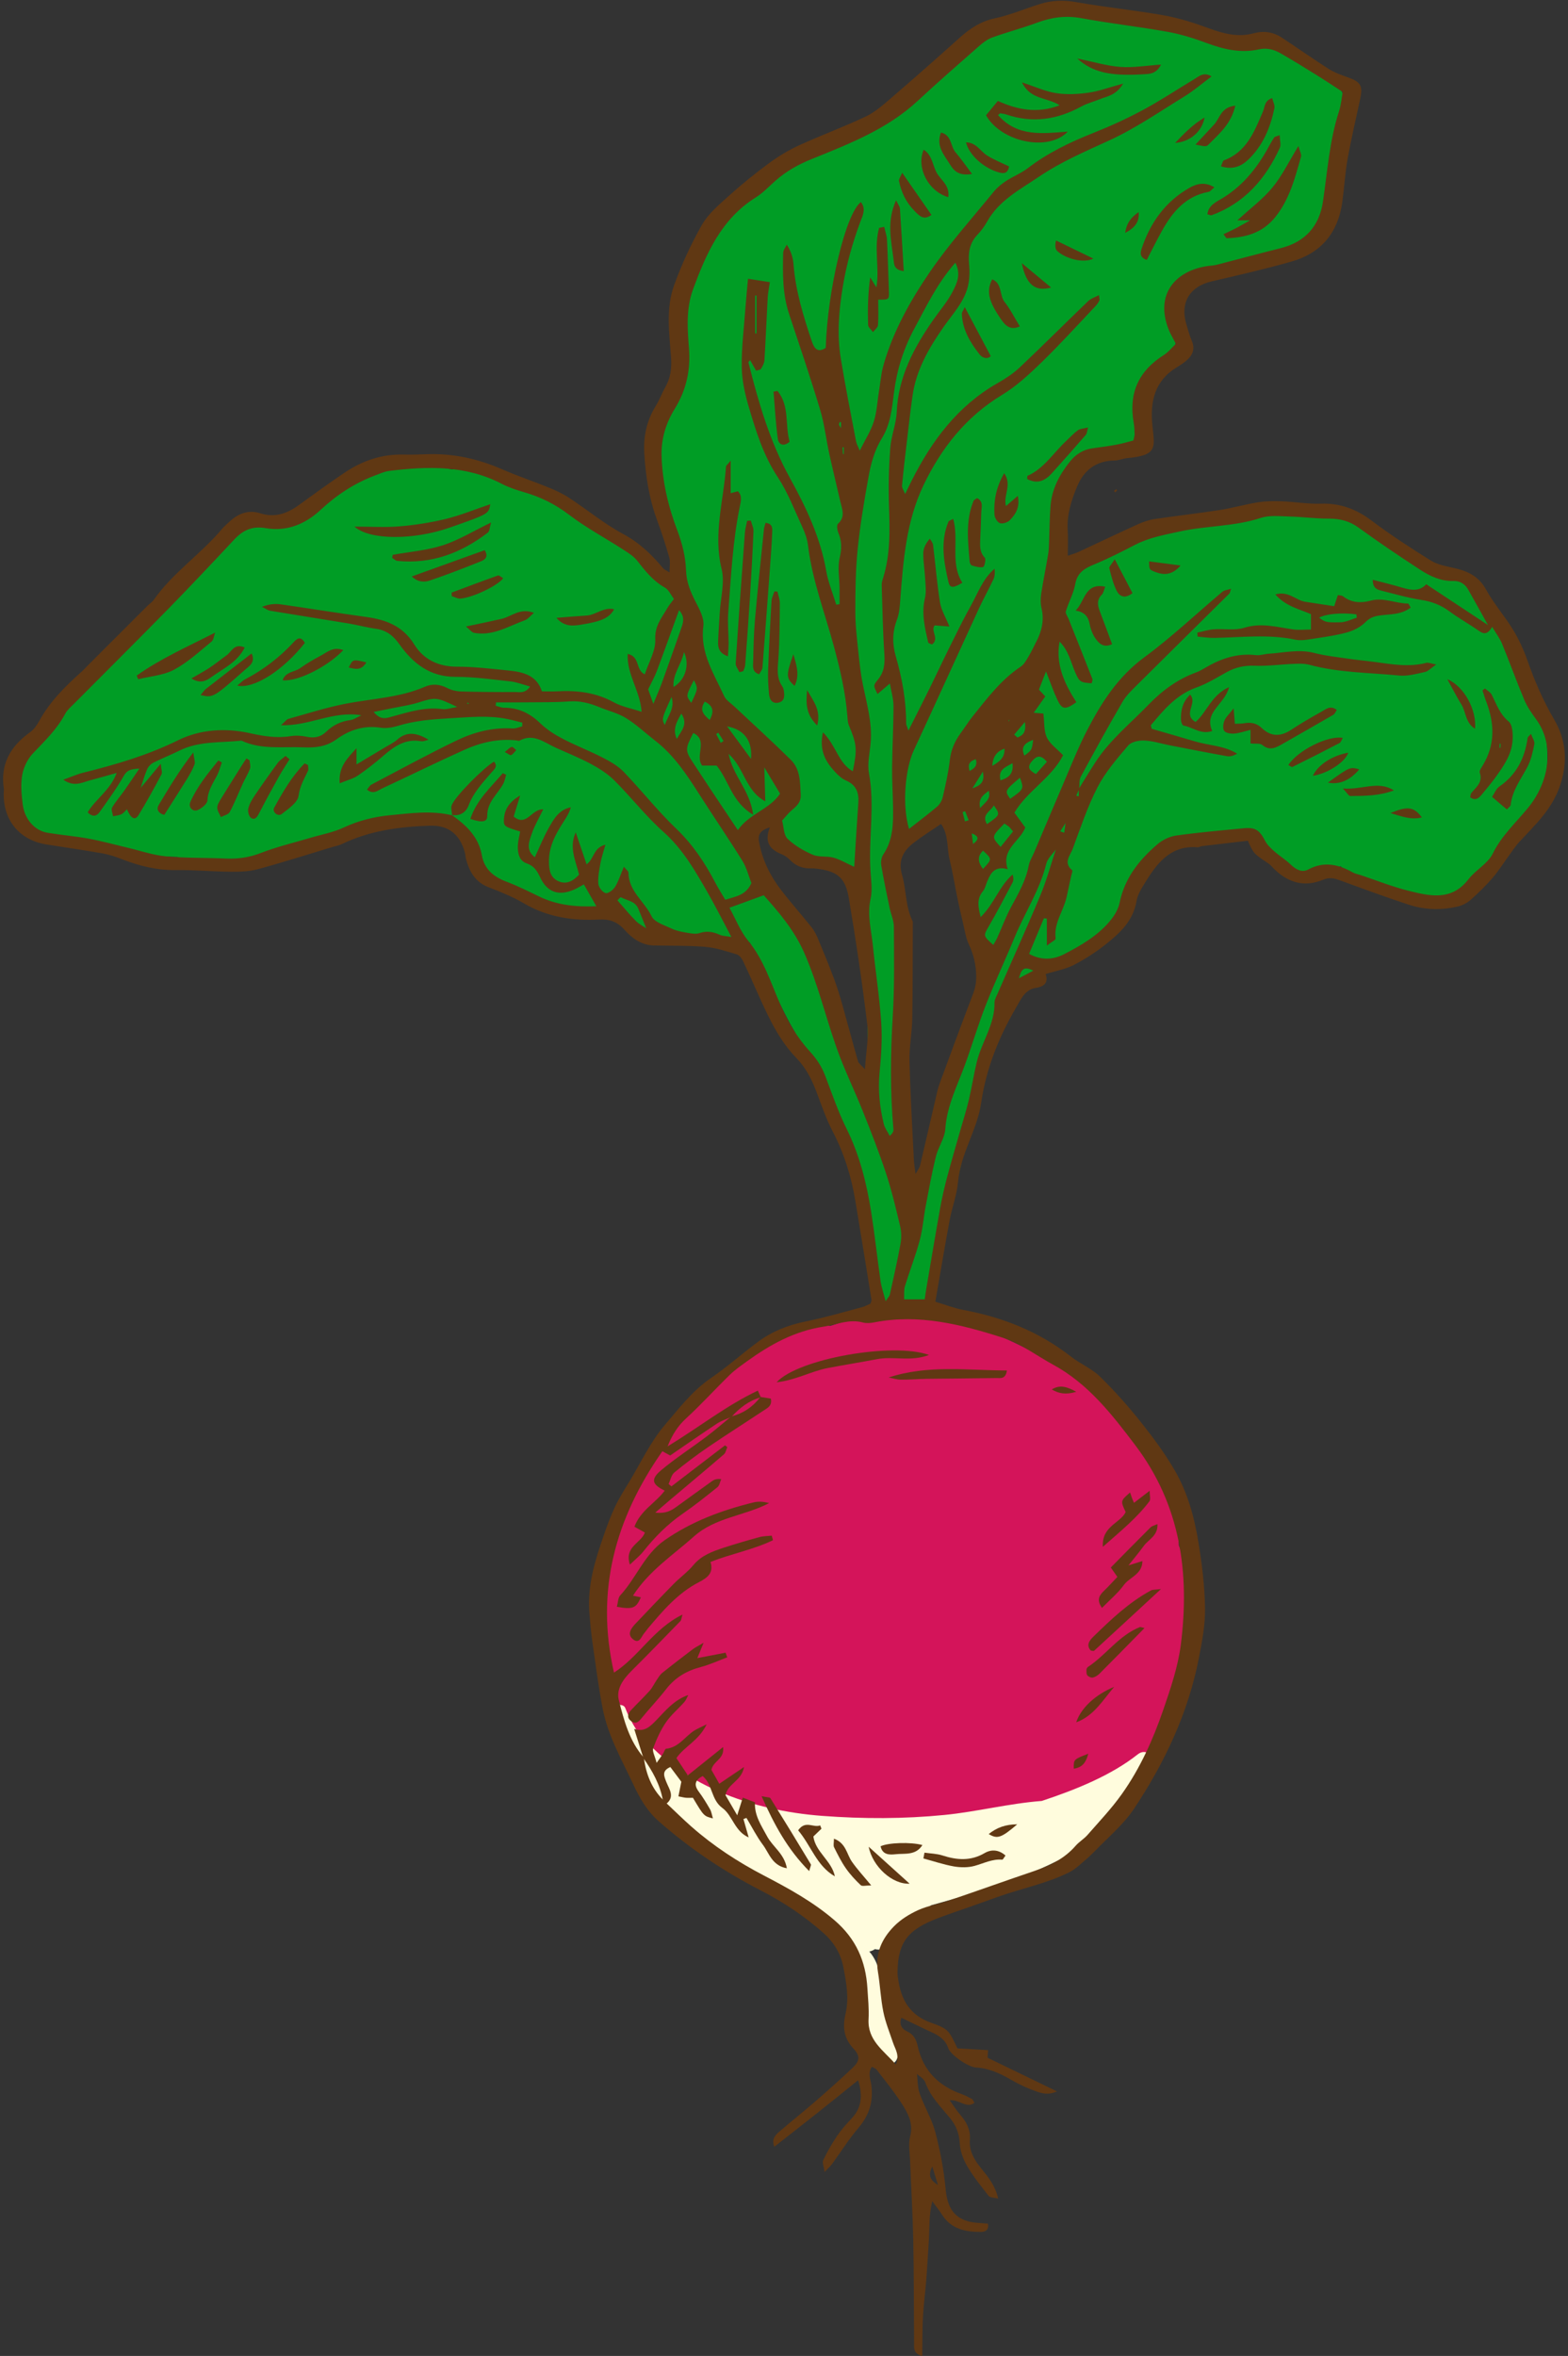 <?xml version="1.0" encoding="UTF-8"?><svg xmlns="http://www.w3.org/2000/svg" xmlns:xlink="http://www.w3.org/1999/xlink" height="304.3" preserveAspectRatio="xMidYMid meet" version="1.0" viewBox="-0.4 -0.1 202.6 304.3" width="202.6" zoomAndPan="magnify"><rect x="-0.4" y="-0.1" width="202.6" height="304.3" fill="#333333" stroke="none"/><g><g id="change1_1"><path d="M195.68,86.073c-0.434-2.41-1.577-5.049-3.495-5.912c-0.077-0.033-0.156-0.047-0.235-0.059 c-0.463-0.803-0.942-1.596-1.462-2.359c0.186-0.351,0.196-0.787,0.002-1.223 c-1.065-2.387-4.739-3.209-6.945-4.387c-2.588-1.383-5.186-3.162-8.035-3.986 c-2.116-1.412-4.731-1.846-7.451-1.84c-0.14-0.041-0.29-0.068-0.45-0.082c-1.504-0.123-2.962-0.088-4.405,0.066 c-4.705,0.242-9.324,1.043-13.893,2.381c-3.673,1.078-8.657,2.783-12.111,5.49 c0.001-0.152,0.003-0.303,0.006-0.447c0.098-4.766,0.519-9.299,1.018-13.98c0.274-0.205,0.549-0.408,0.835-0.605 c0.257-0.176,0.519-0.328,0.776-0.494c1.996-0.312,3.948-1.059,5.91-1.522c1.089-0.26,1.552-1.383,1.357-2.391 c-0.728-3.777,1.679-6.449,3.838-9.223c0.136-0.174,0.253-0.365,0.346-0.566c0.032-0.055,0.052-0.119,0.075-0.18 c0.012-0.031,0.021-0.065,0.032-0.096c0.015-0.051,0.04-0.094,0.049-0.148c0.002-0.016,0.001-0.031,0.003-0.047 c0.031-0.152,0.039-0.307,0.028-0.461c0.065-1.16-0.197-2.227-0.176-3.426c0.026-1.5,0.855-2.953,1.782-4.072 c0.307-0.371,0.655-0.705,1.022-1.022c2.028-1.131,4.315-1.812,6.577-2.297c1.119,0.16,2.365-0.012,3.373-0.238 c0.637-0.143,1.223-0.395,1.77-0.713c1.23-0.328,2.458-1.148,3.17-1.904c0.781-0.832,1.249-1.84,1.516-2.938 c0.052-0.213,0.076-0.514,0.064-0.836c1.52-3.182,2.524-7.379,2.325-10.517c0.027-0.167,0.055-0.333,0.081-0.489 c0.121-0.73,0.122-1.431,0.016-2.103c0.082-0.159,0.14-0.329,0.173-0.511c-0.001,0.012-0.001,0.018,0.001,0.012 c0.004-0.016,0.001-0.031,0.005-0.047c0.013-0.078,0.038-0.15,0.041-0.232c0.004-0.124-0.004-0.103-0.015-0.035 c0.032-0.562-0.241-1.098-0.73-1.402c-0.129-0.08-0.262-0.133-0.396-0.175 c-0.178-0.283-0.369-0.562-0.593-0.833c-1.871-2.271-5.775-4.713-9.023-4.17 c-3.05-1.694-6.99-2.201-10.262-2.909c-5.29-1.145-10.664-2.04-16.091-1.723 c-4.988,0.291-9.451,2.725-13.384,5.631c-2.61,1.929-5.891,4.55-6.957,7.796 c-0.474-0.37-1.135-0.498-1.832-0.118c-7.327,3.992-14.912,7.468-20.488,13.89 c-4.844,5.578-6.112,12.391-5.469,19.35c-0.121,0.074-0.236,0.172-0.332,0.316 c-3.395,5.117-2.968,11.424-1.907,17.213c0.618,3.371,1.556,6.689,2.319,10.027 c0.035,0.156,0.066,0.315,0.1,0.471c-1.552-1.361-3.363-2.523-4.725-3.482 c-2.47-1.74-5.219-3.385-8.041-4.838c-2.691-1.961-5.795-3.553-8.683-5.053c-2.585-1.342-5.764-2.691-8.697-2.09 c-2.169-0.514-4.76-0.398-6.309-0.231c-3.369,0.365-6.822,1.625-9.22,4.039c-2.846,0.666-5.668,1.889-8.386,3.394 c-0.573-0.332-1.098-0.434-1.857-0.234c-0.774,0.205-1.505,0.67-2.158,1.148 c-0.898,0.398-1.74,0.981-2.306,1.438c-1.287,1.041-2.491,2.477-3.176,4.066 c-0.838,0.644-1.652,1.283-2.434,1.9C15.835,81.063,9.247,86.617,5.1,93.656 c-0.616,1.047-1.075,2.033-1.404,2.969c-2.284,1.268-2.47,5.672-1.769,7.717 c0.597,1.738,1.965,3.18,3.597,3.986c1.368,0.676,3.91,1.156,5.39,0.654c0.125-0.043,0.28-0.1,0.446-0.168 c3.401,1.166,7.411,1.709,11.159,1.766c4.411,2.143,10.364,0.025,14.639-1.559 c0.342-0.127,0.681-0.258,1.02-0.387c3.408,0.738,7.859-1.949,11.042-2.842c3.399-0.953,6.759-1.1,9.958,0.557 c0.127,0.064,0.232,0.152,0.35,0.227c-1.712,2.086,2.522,6.135,4.323,7.021c1.278,0.629,2.603,1.109,3.95,1.51 c1.305,1.473,3.981,2.268,5.553,2.508c1.439,0.219,3.024,0.203,4.445-0.205c0.973,0.248,1.934,0.533,2.882,0.863 c1.084,1.562,3.561,2.641,5.054,3.027c1.901,0.49,3.947,0.482,5.896,0.525c1.532,0.031,3.481,0.553,4.858-0.193 c0.65,1.58,1.432,3.129,2.232,4.617c1.237,2.297,2.254,4.736,3.599,6.973c0.614,3.787,3.198,7.406,5.205,10.797 c0.716,1.98,1.537,3.894,2.558,5.65c1.509,4.976,1.381,10.029,2.58,15.23 c0.068,0.295,0.214,0.537,0.406,0.734c-0.033,0.41-0.047,0.826-0.041,1.268c0.014,1.043,1.264,1.924,2.21,1.27 c0.094-0.066,0.178-0.137,0.267-0.205c0.653,0.711,1.663,0.959,2.626,0.73c0.799-0.191,1.31-0.971,1.307-1.76 c0.084-0.137,0.162-0.281,0.218-0.451c2.093-6.414,3.312-13.146,4.963-19.686 c1.047-4.144,2.058-8.299,3.235-12.408c0.644-2.252,1.444-4.508,2.146-6.781 c2.224-0.842,4.287-2.193,6.22-3.732c1.603-0.332,3.238-1.209,4.357-1.934c2.194-1.424,4.457-3.756,4.493-6.457 c2.004-2.23,3.892-4.646,5.566-7.051c2.346,0.207,4.82-0.231,7.12-0.4c1.35-0.1,2.872,0.035,4.327-0.029 c0.762,1.885,2.192,3.16,3.966,3.83c1.02,1.203,3.127,1.436,4.326,0.459c0.823-0.109,1.645-0.305,2.445-0.514 c2.309,2.328,5.29,3.398,8.398,3.512c1.273,0.814,3.132,1.168,4.25,1.148c2.319-0.039,5.431-1.84,6.34-4.219 c1.306-0.846,2.487-1.836,3.476-2.938C200.954,102.961,200.81,92.645,195.68,86.073z M112.058,143.438 c-1.423-4.625-3.377-9.213-4.917-13.617c-1.649-4.719-3.959-12.73-9.167-14.486 c-0.138-0.646-0.288-1.275-0.615-1.9c-0.233-0.443-0.595-0.67-0.985-0.754c-0.311-1.775-0.761-3.5,0.122-5.428 c0.922-2.012,2.8-3.268,4.822-4.061c-0.598,1.289-0.812,2.617-1.077,4.062 c-0.189,1.029,0.268,2.07,1.343,2.365c2.837,0.775,5.654,1.641,8.523,2.289c0.275,0.062,0.529,0.066,0.769,0.039 c-0.51,4.395-0.337,9.5,1.077,13.459c-0.542,6.412-0.202,13.289,0.846,19.668 C112.566,144.541,112.32,143.994,112.058,143.438z M119.648,150.856c-2.257,2.17-2.581,5.6-3.251,8.84 c-0.095-2.172-0.421-4.381-0.907-6.525c0.749,0.066,1.562-0.412,1.565-1.344 c0.023-5.365-1.005-10.818-1.306-16.191c-0.131-2.342-0.133-4.684-0.107-7.023 c0.265-1.35,0.227-2.744,0.052-4.146c0.007-0.672,0.011-1.344,0.011-2.016c0.216-0.303,0.315-0.697,0.204-1.158 c-0.088-0.836-0.177-1.674-0.265-2.51c0.011-0.578-0.326-0.99-0.766-1.197c-0.056-0.139-0.115-0.275-0.179-0.414 c-0.163-2.481-0.118-4.973,0.032-7.455c1.41-0.516,3.021-2.441,3.681-3.066c0.927-0.875,1.892-1.691,2.853-2.523 c0.399,0.56,0.889,1.072,1.36,1.572c0.254,0.355,0.527,0.697,0.808,1.033c0.238,3.492,1.185,7.137,2.532,10.461 c-0.153,0.254-0.266,0.543-0.273,0.894c-0.046,2.109,0.701,3.469,1.838,5.213 c0.39,0.598,0.948,0.848,1.502,0.85C124.208,132.178,121.811,141.553,119.648,150.856z" fill="#009D25"/></g><g id="change2_1"><path d="M151.911,199.487c-0.089-5.254-3.022-10.977-6.019-14.633 c-2.763-3.371-6.803-7.037-11.228-9.436c-1.361-0.809-2.738-1.502-3.96-2.08 c-2.756-1.305-7.911-3.537-11.887-3.357c-0.338-0.021-0.675-0.045-1.014-0.053 c-0.08-0.412-0.398-0.775-0.886-0.756c-3.284,0.137-6.684,0.871-10.015,1.978 c-5.146-0.289-9.597,2.787-13.299,6.404c-0.016,0.016-0.025,0.033-0.041,0.049 c-0.051,0.033-0.104,0.064-0.155,0.098c-7.393,4.742-12.539,11.996-15.063,20.34 c-5.01,16.568,4.296,33.365,19.671,39.996c14.204,6.125,32.549,3.734,44.793-5.666 c6.354-4.879,10.229-11.643,11.137-19.59C154.451,208.354,153.532,203.84,151.911,199.487z" fill="#D4145A"/></g><g id="change3_1"><path d="M146.616,226.488c-3.41,2.703-7.941,4.547-12.411,6.025 c-4.189,0.316-8.412,1.399-12.543,1.807c-5.273,0.521-10.535,0.519-15.814,0.123 c-9.175-0.691-18.471-3.986-24.072-11.201c-0.539-0.869-1.02-1.768-1.382-2.721 c-0.104-0.273-0.392-0.406-0.655-0.398c-0.12-0.221-0.254-0.428-0.368-0.654 c-0.193-0.381-0.88-0.219-0.83,0.225c0.321,2.885,1.425,5.342,3.018,7.455c0.233,0.375,0.477,0.742,0.738,1.098 c-0.188,0.486-0.172,1.041,0.193,1.568c2.968,4.291,6.663,7.469,11.034,10.277c1.909,1.226,3.932,2.217,5.919,3.221 c0.15,0.729,0.649,1.373,1.562,1.603c0.743,0.188,1.494,0.332,2.25,0.457c2.372,1.426,4.527,3.135,6.16,5.629 c0.209,0.32,0.498,0.559,0.819,0.731c-0.971,2.256,0.181,5.695,0.611,7.904c0.43,2.201,0.909,6.107,3.412,6.854 c0.574,0.172,1.076-0.203,1.269-0.721c0.402-1.08,0.03-1.777-0.233-2.869c-0.41-1.695-0.917-3.363-1.301-5.068 c-0.398-1.762-0.721-4.391-2.071-5.867c0.262-0.06,0.512-0.16,0.73-0.316 c0.785,0.205,1.647-0.027,2.137-0.977c0.214-0.414,0.438-0.818,0.659-1.225c0.793-0.49,1.539-1.101,2.275-1.635 c0.788-0.568,1.524-1.129,2.172-1.82c5.665-1.584,11.041-3.105,16.213-5.691c2.07-0.908,3.98-2.053,5.848-3.494 c0.01-0.008,0.021-0.014,0.031-0.021l-0.001-0.002c0.139-0.107,0.279-0.209,0.418-0.32 c0.813-0.65,0.78-1.631,0.328-2.398c1.953-1.842,3.779-3.828,5.471-5.992 C149.092,226.932,147.756,225.582,146.616,226.488z" fill="#FFFCDD"/></g><g fill="#603813" id="change4_1"><path d="M118.073,267.672c0.109,0.883,0.069,1.816,0.359,2.637c0.598,1.691,1.569,3.271,2.023,4.994 c0.632,2.416,1.108,4.902,1.334,7.389c0.249,2.758,1.445,4.16,4.266,4.328c0.404,0.021,0.808,0.064,1.197,0.096 c0.145,0.898-0.4,1.068-0.989,1.064c-1.954-0.01-3.763-0.375-4.922-2.199 c-0.331-0.519-0.722-0.996-1.289-1.77c-0.448,1.898-0.335,3.533-0.44,5.139 c-0.113,1.672-0.198,3.348-0.329,5.016c-0.126,1.603-0.345,3.199-0.431,4.807 c-0.086,1.627-0.061,3.262-0.088,5.049c-1.228-0.359-1.047-1.125-1.054-1.77 c-0.037-4.408-0.021-8.814-0.109-13.221c-0.068-3.422-0.276-6.84-0.41-10.262 c-0.042-1.047-0.242-2.154,0.011-3.135c0.434-1.697-0.301-3.002-1.108-4.26 c-0.974-1.525-2.14-2.932-3.24-4.373c-0.109-0.142-0.335-0.197-0.606-0.35 c-0.567,0.83-0.143,1.672-0.055,2.436c0.242,2.066-0.271,3.807-1.643,5.414 c-1.255,1.473-2.295,3.135-3.439,4.703c-0.195,0.268-0.452,0.494-0.965,1.033 c-0.099-0.725-0.327-1.211-0.182-1.518c0.511-1.062,1.096-2.103,1.754-3.08c0.545-0.81,1.193-1.559,1.871-2.264 c1.388-1.432,1.49-3.049,0.889-4.988c-1.867,1.498-3.613,2.914-5.374,4.309 c-1.778,1.412-3.569,2.807-5.453,4.283c-0.379-0.943,0.086-1.469,0.608-1.922 c1.59-1.359,3.228-2.668,4.807-4.039c1.583-1.375,3.148-2.769,4.673-4.209c0.955-0.902,1.05-1.527,0.12-2.527 c-1.262-1.346-1.395-2.836-1.008-4.479c0.478-2.037,0.095-4.051-0.281-6.024 c-0.328-1.719-1.206-3.199-2.602-4.434c-2.478-2.197-5.188-3.99-8.126-5.5 c-4.735-2.445-9.138-5.389-13.144-8.92c-1.464-1.289-2.414-2.922-3.207-4.617 c-1.508-3.219-3.313-6.344-4.008-9.875c-0.564-2.867-0.926-5.773-1.343-8.67 c-0.178-1.242-0.288-2.498-0.39-3.748c-0.28-3.498,0.735-6.764,1.857-9.998c0.434-1.25,0.892-2.504,1.459-3.697 c0.533-1.129,1.211-2.189,1.857-3.258c1.48-2.449,2.715-5.111,4.542-7.262c1.833-2.15,3.577-4.457,5.993-6.109 c2.12-1.445,4.048-3.176,6.116-4.703c1.822-1.344,3.881-2.15,6.123-2.602c2.461-0.496,4.878-1.211,7.306-1.853 c0.393-0.103,0.756-0.322,1.076-0.461c0.062-0.231,0.143-0.369,0.123-0.492 c-0.686-4.268-1.374-8.537-2.089-12.801c-0.522-3.121-1.441-6.098-2.919-8.93 c-0.868-1.66-1.47-3.465-2.14-5.226c-0.605-1.582-1.351-3.031-2.564-4.277 c-1.559-1.601-2.683-3.502-3.682-5.537c-1.121-2.297-2.089-4.652-3.189-6.951 c-0.168-0.354-0.478-0.783-0.811-0.883c-1.333-0.4-2.687-0.854-4.059-0.973 c-2.215-0.191-4.45-0.127-6.679-0.182c-1.594-0.039-2.804-0.932-3.771-2.021 c-0.94-1.053-1.932-1.402-3.313-1.328c-3.401,0.18-6.673-0.316-9.695-2.094 c-1.435-0.842-3.008-1.48-4.57-2.082c-1.699-0.652-2.451-1.979-2.899-3.594 c-0.074-0.266-0.074-0.553-0.143-0.822c-0.6-2.344-2.086-3.611-4.534-3.531 c-3.921,0.129-7.784,0.641-11.384,2.381c-0.373,0.178-0.797,0.25-1.196,0.371 c-3.204,0.963-6.394,1.984-9.62,2.861c-1.114,0.303-2.329,0.344-3.494,0.336 c-2.369-0.019-4.738-0.244-7.107-0.213c-2.435,0.029-4.707-0.516-6.942-1.391 c-0.838-0.328-1.706-0.619-2.592-0.773c-2.397-0.424-4.807-0.76-7.213-1.147c-3.58-0.574-5.709-3.264-5.505-6.936 c0.004-0.068,0.025-0.141,0.014-0.209c-0.509-3.205,0.831-5.535,3.381-7.35c0.493-0.35,0.883-0.91,1.18-1.453 c1.364-2.498,3.341-4.457,5.43-6.326c0.365-0.326,0.69-0.691,1.035-1.037c2.519-2.518,5.039-5.033,7.559-7.549 c0.25-0.246,0.567-0.438,0.763-0.717c2.465-3.525,6.102-5.92,8.837-9.182c0.315-0.373,0.698-0.69,1.06-1.022 c1.114-1.016,2.427-1.455,3.876-0.994c1.953,0.619,3.547,0,5.091-1.133c1.912-1.397,3.833-2.781,5.796-4.107 c2.313-1.562,4.857-2.428,7.691-2.342c0.978,0.029,1.958-0.014,2.937-0.049c3.418-0.119,6.656,0.594,9.783,1.967 c1.977,0.863,4.035,1.545,6.034,2.365c0.899,0.367,1.795,0.789,2.602,1.32c2.328,1.529,4.502,3.332,6.94,4.644 c2.106,1.131,3.715,2.666,5.189,4.451c0.121,0.146,0.333,0.217,0.817,0.519c0-0.771,0.127-1.371-0.021-1.891 c-0.458-1.609-0.971-3.207-1.556-4.775c-1.056-2.844-1.52-5.801-1.685-8.805 c-0.116-2.129,0.331-4.166,1.48-6.019c0.478-0.768,0.789-1.641,1.237-2.428c0.683-1.201,0.844-2.439,0.745-3.828 c-0.223-3.127-0.701-6.336,0.398-9.355c0.97-2.682,2.181-5.307,3.589-7.785c0.804-1.406,2.143-2.547,3.378-3.658 c1.657-1.496,3.397-2.91,5.192-4.236c1.221-0.9,2.539-1.719,3.918-2.35c2.851-1.31,5.808-2.394,8.648-3.734 c1.173-0.554,2.212-1.456,3.214-2.318c3.019-2.599,6.007-5.232,8.971-7.892c1.318-1.185,2.701-2.098,4.506-2.486 c1.969-0.424,3.855-1.218,5.784-1.835c1.556-0.499,3.098-0.559,4.745-0.265 c3.781,0.674,7.613,1.047,11.393,1.723c1.977,0.355,3.925,0.984,5.815,1.682 c1.887,0.694,3.747,1.154,5.727,0.623c1.302-0.35,2.513-0.178,3.617,0.547c2.034,1.333,4.021,2.746,6.074,4.051 c0.749,0.475,1.617,0.786,2.462,1.084c1.682,0.596,1.982,1.08,1.613,2.8c-0.555,2.582-1.162,5.157-1.631,7.757 c-0.327,1.846-0.428,3.732-0.687,5.596c-0.551,3.924-2.728,6.555-6.53,7.639 c-3.418,0.979-6.896,1.766-10.361,2.574c-2.807,0.654-4.075,2.713-3.265,5.488 c0.216,0.738,0.417,1.486,0.718,2.191c0.461,1.092,0.079,1.904-0.746,2.588c-0.376,0.312-0.789,0.582-1.206,0.834 c-2.848,1.719-3.449,4.438-3.148,7.432c0.29,2.891,0.755,3.932-3.24,4.289 c-0.551,0.051-1.092,0.305-1.642,0.31c-2.39,0.025-3.962,1.254-4.838,3.359 c-0.745,1.789-1.34,3.637-1.216,5.637c0.065,1.033,0.01,2.074,0.01,3.307 c0.564-0.199,1.004-0.318,1.415-0.51c2.536-1.172,5.053-2.383,7.597-3.537c0.69-0.312,1.436-0.578,2.181-0.691 c2.82-0.424,5.658-0.736,8.475-1.176c1.651-0.256,3.266-0.731,4.916-0.992c1.015-0.16,2.072-0.166,3.104-0.125 c1.667,0.061,3.336,0.361,4.998,0.303c2.509-0.084,4.595,0.697,6.587,2.203c2.448,1.844,5.029,3.519,7.631,5.141 c0.856,0.531,1.945,0.732,2.957,0.957c1.767,0.393,3.224,1.039,4.177,2.785c0.999,1.826,2.414,3.418,3.498,5.203 c0.756,1.242,1.378,2.6,1.859,3.973c0.927,2.644,2.023,5.172,3.446,7.611c1.515,2.602,1.805,5.359,0.793,8.447 c-1.022,3.133-3.224,5.135-5.292,7.367c-0.461,0.504-0.845,1.08-1.248,1.635 c-0.737,1.008-1.405,2.076-2.215,3.022c-0.858,0.998-1.812,1.926-2.796,2.803 c-0.445,0.395-1.037,0.721-1.614,0.863c-2.143,0.521-4.318,0.473-6.41-0.213 c-3.05-0.998-6.064-2.113-9.08-3.213c-0.696-0.254-1.296-0.301-2.009-0.004 c-2.315,0.967-4.366,0.422-6.161-1.256c-0.305-0.287-0.565-0.637-0.906-0.863 c-1.897-1.275-1.903-1.268-2.636-2.924c-1.931,0.227-3.925,0.455-5.918,0.693 c-0.205,0.023-0.409,0.168-0.605,0.152c-3.214-0.258-4.995,1.75-6.488,4.146c-0.554,0.885-1.207,1.82-1.375,2.807 c-0.424,2.506-2.078,4.064-3.876,5.504c-1.303,1.041-2.728,1.971-4.209,2.736 c-1.084,0.561-2.348,0.773-3.66,1.184c0.341,0.959,0,1.596-1.283,1.787c-1.422,0.215-1.955,1.559-2.564,2.598 c-2.225,3.818-3.85,7.863-4.487,12.295c-0.236,1.633-0.866,3.228-1.474,4.781 c-0.69,1.764-1.337,3.49-1.512,5.422c-0.15,1.65-0.772,3.256-1.08,4.902 c-0.639,3.43-1.21,6.867-1.846,10.533c1.244,0.373,2.402,0.834,3.607,1.059 c5.096,0.951,9.779,2.797,13.896,6.018c1.204,0.943,2.7,1.553,3.781,2.606 c1.891,1.846,3.654,3.842,5.303,5.91c1.565,1.959,3.067,4,4.327,6.164c1.668,2.856,2.544,6.055,3.073,9.299 c0.462,2.816,0.814,5.682,0.858,8.529c0.034,2.133-0.383,4.297-0.79,6.406c-1.374,7.098-4.413,13.527-8.382,19.49 c-1.371,2.061-3.367,3.709-5.107,5.521c-0.626,0.648-1.32,1.232-2.007,1.818 c-0.366,0.31-0.756,0.617-1.183,0.834c-2.94,1.49-6.185,2.105-9.266,3.205c-1.11,0.399-2.221,0.793-3.333,1.188 c-1.508,0.537-3.032,1.033-4.525,1.607c-3.672,1.41-5.102,2.973-5.139,6.93 c-0.007,0.416,0.065,0.838,0.134,1.25c0.42,2.519,1.593,4.355,4.164,5.283c2.354,0.844,2.304,0.98,3.446,3.326 c1.199,0.068,2.502,0.143,3.955,0.225c-0.021,0.312-0.041,0.66-0.062,0.983c2.893,1.4,5.781,2.803,8.967,4.348 c-1.213,0.529-2.022,0.225-2.758-0.033c-1.05-0.373-2.083-0.838-3.042-1.397 c-1.468-0.854-2.943-1.564-4.688-1.66c-0.985-0.055-3.272-1.627-3.559-2.49 c-0.38-1.131-1.218-1.637-2.195-2.084c-1.262-0.578-2.502-1.193-3.856-1.848 c-0.325,0.76-0.018,1.42,0.717,1.75c0.893,0.404,1.207,1.105,1.395,1.949c0.704,3.162,2.707,5.115,5.696,6.17 c0.454,0.162,0.885,0.399,1.312,0.627c0.104,0.055,0.145,0.223,0.307,0.496c-1.069,0.773-1.911-0.467-3.196-0.336 c0.523,0.729,0.895,1.338,1.361,1.863c0.819,0.934,1.351,1.982,1.25,3.227c-0.126,1.539,0.63,2.682,1.516,3.779 c0.872,1.08,1.753,2.143,2.14,3.824c-0.565-0.137-1.046-0.109-1.217-0.324 c-0.989-1.258-2.003-2.519-2.811-3.898c-0.509-0.873-0.882-1.938-0.94-2.939 c-0.075-1.268-0.475-2.279-1.254-3.231c-1.19-1.449-2.548-2.779-3.2-4.621 c-0.161-0.459-0.746-0.764-1.132-1.139c-0.04-0.035-0.078-0.065-0.119-0.1 C117.961,267.639,118.016,267.657,118.073,267.672z M16.432,103.561c-0.138,0.279-0.274,0.561-0.407,0.838 c-0.243,0.231-0.451,0.529-0.739,0.672c-0.321,0.16-0.717,0.178-1.08,0.26 c-0.051-0.381-0.273-0.857-0.123-1.121c0.452-0.779,1.063-1.467,1.59-2.207c0.588-0.832,1.149-1.68,1.933-2.828 c-1.139,0.062-1.598,0.199-2.028,0.961c-0.923,1.621-2.031,3.135-3.111,4.66 c-0.351,0.492-0.872,0.707-1.538,0.027c0.995-1.707,2.913-2.83,3.747-5.092 c-1.355,0.381-2.403,0.691-3.463,0.965c-1.013,0.264-2.031,0.906-3.436-0.088 c1.05-0.373,1.795-0.711,2.57-0.904c4.212-1.045,8.341-2.256,12.266-4.193c2.9-1.43,6.167-1.601,9.245-0.918 c1.825,0.406,3.511,0.676,5.332,0.383c0.67-0.107,1.399-0.051,2.066,0.09c0.984,0.205,1.812,0.019,2.513-0.672 c0.885-0.869,1.935-1.34,3.162-1.498c0.352-0.045,0.68-0.295,1.364-0.606 c-3.687-0.613-6.674,1.4-10.387,1.281c0.565-0.5,0.725-0.758,0.941-0.816c2.417-0.672,4.82-1.447,7.275-1.934 c3.483-0.691,7.08-0.787,10.409-2.231c0.91-0.393,1.891-0.324,2.838,0.168 c0.529,0.273,1.173,0.432,1.767,0.451c2.356,0.07,4.712,0.082,7.067,0.074c0.564,0,1.241,0.213,1.89-0.709 c-0.967-0.262-1.729-0.572-2.516-0.658c-2.359-0.258-4.731-0.594-7.098-0.592 c-3.316,0.006-5.507-1.715-7.277-4.209c-0.773-1.094-1.672-1.818-3.032-2.002c-1.177-0.16-2.332-0.482-3.501-0.678 c-3.377-0.56-6.762-1.08-10.14-1.647c-0.376-0.066-0.721-0.336-1.08-0.51 c0.872-0.338,1.643-0.428,2.389-0.324c3.665,0.518,7.319,1.121,10.985,1.621 c2.591,0.353,4.795,1.131,6.299,3.562c1.19,1.924,3.104,2.873,5.513,2.873c2.229,0.002,4.46,0.273,6.683,0.494 c1.859,0.188,3.627,0.602,4.301,2.689c0.735,0,1.359,0.031,1.982-0.004c2.554-0.141,4.991,0.15,7.299,1.418 c1.049,0.576,2.294,0.797,3.601,1.23c-0.195-2.734-1.94-4.846-1.799-7.479 c1.634,0.346,0.995,2.106,2.209,2.639c0.492-1.522,1.421-3.039,1.353-4.51c-0.085-1.779,0.872-2.836,1.61-4.119 c0.202-0.35,0.476-0.654,0.804-1.102c-0.403-0.529-0.674-1.191-1.159-1.463 c-1.522-0.852-2.543-2.143-3.585-3.475c-0.456-0.582-1.143-1.01-1.782-1.424c-2.346-1.514-4.83-2.842-7.042-4.527 c-1.772-1.353-3.647-2.277-5.75-2.889c-1.002-0.291-2.018-0.621-2.938-1.1c-4.646-2.42-9.575-2.268-14.549-1.66 c-0.612,0.076-1.203,0.357-1.791,0.576c-2.66,0.992-4.979,2.523-7.047,4.443 c-2.013,1.875-4.393,2.836-7.104,2.369c-1.761-0.303-2.946,0.273-4.075,1.48 c-2.803,2.996-5.613,5.982-8.481,8.914c-4.051,4.133-8.16,8.207-12.238,12.312 c-0.394,0.397-0.852,0.777-1.105,1.256c-1.06,2.014-2.674,3.547-4.212,5.168 C3.143,97.971,2.64,99.031,2.469,100.006c-0.212,1.213-0.089,2.508,0.059,3.748c0.235,1.949,1.538,3.426,3.207,3.707 c1.784,0.297,3.596,0.439,5.374,0.769c1.702,0.315,3.381,0.785,5.069,1.184c1.624,0.383,3.233,0.945,4.879,1.096 c2.57,0.236,5.165,0.166,7.743,0.281c1.562,0.068,3.015-0.141,4.502-0.719c2.075-0.805,4.264-1.322,6.406-1.959 c1.461-0.434,2.933-0.684,4.369-1.357c1.798-0.846,3.847-1.359,5.833-1.551c2.683-0.256,5.41-0.658,8.111,0.006 l-0.055-0.047c1.867,1.312,3.471,2.809,3.894,5.209c0.331,1.857,1.582,2.818,3.274,3.445 c1.437,0.535,2.808,1.246,4.191,1.904c2.29,1.092,4.691,1.338,7.329,1.228c-0.618-1.08-1.09-1.91-1.613-2.82 c-0.434,0.234-0.783,0.447-1.148,0.619c-2.017,0.935-3.575,0.465-4.51-1.549 c-0.406-0.879-0.8-1.461-1.78-1.807c-0.934-0.328-1.135-1.363-1.091-2.311 c0.03-0.602,0.198-1.195,0.301-1.781c-1.945-0.59-2.13-0.672-2.109-1.443 c0.038-1.283,0.567-2.312,2.105-3.213c-0.372,1.209-0.618,2.01-0.837,2.723c1.683,1.391,2.301-1.023,3.818-0.93 c-0.565,1.172-1.135,2.119-1.48,3.144c-0.333,0.975-0.831,2.088,0.394,3.043 c0.624-1.342,1.135-2.621,1.808-3.805c0.646-1.139,1.31-2.344,2.844-2.65 c-0.184,0.68-0.529,1.24-0.889,1.793c-1.035,1.596-1.955,3.213-1.938,5.215 c0.006,1.049,0.144,2.022,1.145,2.504c1.101,0.533,1.986,0.01,2.745-0.812c-0.43-1.809-1.336-3.502-0.428-5.461 c0.458,1.352,0.917,2.703,1.401,4.135c1.017-0.771,0.866-2.156,2.431-2.541c-0.263,0.967-0.509,1.664-0.639,2.381 c-0.157,0.881-0.345,1.789-0.276,2.668c0.037,0.447,0.537,1.092,0.946,1.203c0.325,0.084,0.982-0.418,1.228-0.818 c0.451-0.738,0.707-1.592,1.129-2.59c0.297,0.373,0.591,0.57,0.591,0.768c0.014,2.391,2.071,3.717,2.992,5.635 c0.372,0.775,1.67,1.152,2.601,1.596c0.605,0.287,1.3,0.414,1.97,0.529c0.533,0.092,1.135,0.207,1.617,0.045 c0.946-0.32,1.77-0.17,2.628,0.223c0.317,0.145,0.708,0.141,1.494,0.281c-1.135-2.129-2.034-3.926-3.028-5.666 c-1.628-2.84-3.224-5.664-5.755-7.914c-2.279-2.029-4.173-4.482-6.341-6.644 c-0.868-0.865-1.962-1.553-3.05-2.139c-1.474-0.793-3.042-1.41-4.566-2.106c-1.471-0.67-2.835-1.875-4.629-0.894 c-0.103,0.055-0.274-0.018-0.414-0.033c-2.358-0.254-4.604,0.27-6.721,1.223 c-3.566,1.603-7.073,3.334-10.618,4.984c-0.565,0.264-1.152,0.828-1.962,0.16 c0.218-0.26,0.349-0.537,0.559-0.648c3.645-1.916,7.259-3.891,10.965-5.68 c2.272-1.1,4.716-1.742,7.308-1.578c0.4,0.027,0.817-0.176,1.224-0.273 c0.004-0.158,0.008-0.316,0.011-0.477c-0.636-0.156-1.269-0.334-1.91-0.465 c-2.497-0.512-4.988-0.234-7.504-0.096c-2.247,0.125-4.445,0.301-6.606,0.959 c-0.718,0.221-1.538,0.371-2.267,0.258c-2.14-0.328-3.999,0.256-5.699,1.48 c-1.31,0.947-2.662,1.133-4.31,1.057c-2.695-0.123-5.42,0.34-7.99-0.871 c-2.69,0.293-5.467,0.027-8.006,1.285c-1.118,0.555-2.284,1.006-3.392,1.57 c-0.339,0.174-0.66,0.535-0.809,0.887c-0.35,0.83-0.592,1.705-0.88,2.561 c-0.149,0.145-0.301,0.287-0.45,0.428c-0.127,0.281-0.253,0.559-0.38,0.838 C16.735,103.274,16.581,103.416,16.432,103.561z M138.251,104.426c-0.151,0.275-0.299,0.553-0.444,0.83 c-0.147,0.27-0.295,0.543-0.441,0.815c-0.261,0.402-0.517,0.807-0.776,1.209 c0.174,0.059,0.349,0.115,0.523,0.174c0.064-0.477,0.129-0.953,0.194-1.432c0.146-0.273,0.294-0.545,0.441-0.816 c0.149-0.275,0.297-0.551,0.448-0.824c0.03-0.174,0.06-0.346,0.092-0.516 C138.274,104.053,138.261,104.239,138.251,104.426z M85.288,232.379c0.155,0.156,0.309,0.31,0.462,0.465 c1.063,0.998,2.1,2.027,3.193,2.99c2.841,2.504,6.013,4.568,9.347,6.305 c3.231,1.686,6.359,3.395,9.155,5.803c2.762,2.375,4.017,5.264,4.231,8.758c0.079,1.322,0.223,2.656,0.151,3.975 c-0.155,2.769,1.924,4.043,3.524,5.881c0.525-1.217-0.089-1.986-0.365-2.82 c-0.439-1.316-0.975-2.615-1.248-3.969c-0.347-1.707-0.414-3.467-0.702-5.188 c-0.392-2.367,0.52-4.291,2.09-5.887c0.861-0.873,1.986-1.568,3.11-2.078c1.254-0.568,2.66-0.789,3.977-1.236 c3.698-1.262,7.377-2.582,11.079-3.834c2.017-0.682,3.86-1.598,5.289-3.24c0.454-0.521,1.087-0.889,1.545-1.412 c1.512-1.73,3.108-3.408,4.431-5.275c2.362-3.322,4.031-7.041,5.35-10.881 c0.951-2.76,1.911-5.586,2.273-8.461c1.156-9.217-0.051-17.975-5.859-25.664 c-3.042-4.027-6.118-7.992-10.676-10.463c-2.145-1.164-4.153-2.723-6.431-3.451 c-5.388-1.725-10.893-3.131-16.662-1.996c-0.473,0.094-1.005,0.133-1.46,0.014 c-1.788-0.478-3.401,0.277-5.101,0.541c-3.702,0.566-6.84,2.287-9.805,4.424 c-0.79,0.57-1.6,1.129-2.294,1.801c-1.897,1.848-3.676,3.814-5.624,5.604 c-1.05,0.965-1.77,2.031-2.41,3.635c4.082-2.488,7.583-5.275,11.662-7.207 c0.167,0.369,0.276,0.619,0.386,0.869c-1.542,0.42-2.738,1.367-3.791,2.521c-0.622,0.281-1.293,0.49-1.857,0.861 c-2.033,1.342-4.029,2.736-6.068,4.131c-0.31-0.172-0.642-0.351-1.004-0.551 c-6.1,8.703-8.674,18.066-6.253,28.59c3.217-2.049,5.095-5.668,8.854-7.494 c-0.149,0.49-0.149,0.711-0.259,0.828c-2.089,2.15-4.175,4.305-6.301,6.416 c-1.084,1.08-2.044,2.352-1.661,3.846c0.667,2.609,1.367,5.269,3.223,7.385 C83.064,228.99,83.764,230.875,85.288,232.379z M96.68,97.981c0.017,0.166,0.03,0.332,0.017,0.18 c0.076,0.139,0.004,0.006-0.071-0.129c0.25-2.324-0.783-3.904-3.074-4.307 C94.677,95.256,95.678,96.619,96.68,97.981z M83.191,119.86l0.089,0.131l-0.138-0.082 c-0.358-0.887-0.708-1.775-1.073-2.656c-0.41-0.994-1.47-1.025-2.249-1.465c-0.065-0.037-0.359,0.33-0.439,0.404 c0.817,0.928,1.553,1.826,2.366,2.65C82.154,119.256,82.704,119.526,83.191,119.86z M98.297,98.918 c-0.045-0.035-0.093-0.068-0.138-0.103c0.062,0.018,0.127,0.033,0.189,0.049c0.041,1.404,0.085,2.811,0.136,4.539 c-2.57-1.363-2.7-4.307-4.741-6.129c0.544,2.846,2.783,4.721,3.169,7.854c-2.766-1.615-3.125-4.412-4.722-6.342 c-0.622,0-1.278,0-1.872,0c-0.965-1.336,0.834-3.268-1.143-4.209c-1.077,2.1-1.073,2.262,0.045,3.941 c0.694,1.045,1.374,2.098,2.067,3.143c1.148,1.727,2.305,3.447,3.647,5.459c1.491-2.141,4.072-2.65,5.46-4.705 C99.644,101.166,98.971,100.043,98.297,98.918z M136.142,109.467c-0.465,0.662-1.177,1.264-1.355,1.998 c-0.844,3.434-2.811,6.365-4.126,9.582c-1.188,2.895-2.534,5.727-3.675,8.637 c-0.991,2.533-1.761,5.148-2.69,7.705c-0.995,2.734-2.353,5.326-2.554,8.338c-0.083,1.201-0.917,2.332-1.214,3.543 c-0.517,2.092-0.902,4.221-1.306,6.34c-0.287,1.494-0.394,3.033-0.787,4.494 c-0.54,2.006-1.303,3.951-1.914,5.938c-0.147,0.488-0.072,1.041-0.106,1.678c0.984,0,1.782,0,2.667,0 c0.086-0.574,0.146-1.049,0.23-1.518c0.584-3.439,1.158-6.879,1.774-10.31c0.235-1.303,0.533-2.598,0.87-3.877 c0.537-2.018,1.126-4.018,1.697-6.023c0.376-1.336,0.806-2.662,1.127-4.014c0.387-1.623,0.634-3.285,1.029-4.906 c0.63-2.598,2.346-4.867,2.291-7.682c-0.008-0.324,0.182-0.67,0.321-0.984 c1.869-4.287,3.805-8.545,5.604-12.863c0.823-1.984,1.384-4.076,2.062-6.121c0.04-0.17,0.078-0.34,0.119-0.506 C136.182,109.098,136.161,109.284,136.142,109.467z M138.986,101.795c0.725-1.164,1.432-2.342,2.181-3.49 c1.853-2.846,4.496-4.963,6.821-7.375c1.784-1.851,3.777-3.305,6.189-4.191c0.39-0.142,0.763-0.355,1.122-0.568 c2.031-1.209,4.167-1.936,6.585-1.652c0.539,0.062,1.105-0.152,1.661-0.184c1.942-0.117,3.856-0.611,5.835-0.105 c1.474,0.381,3.008,0.537,4.519,0.762c1.105,0.162,2.219,0.256,3.327,0.408 c2.218,0.305,4.427,0.695,6.666,0.117c0.264-0.068,0.587,0.086,1.285,0.209c-0.708,0.486-1.05,0.879-1.457,0.969 c-1.09,0.236-2.225,0.562-3.305,0.459c-3.881-0.379-7.815-0.357-11.624-1.387 c-0.652-0.174-1.377-0.146-2.064-0.119c-1.676,0.065-3.353,0.311-5.021,0.24 c-1.32-0.055-2.469,0.203-3.603,0.826c-1.283,0.705-2.543,1.502-3.911,1.984c-2.585,0.912-4.216,2.877-5.873,4.852 c-0.051,0.062,0.048,0.25,0.095,0.486c1.823,0.527,3.696,1.061,5.563,1.617c1.812,0.545,3.787,0.541,5.482,1.598 c-0.461,0.252-0.912,0.395-1.326,0.32c-2.469-0.441-4.927-0.926-7.388-1.404 c-1.097-0.213-2.185-0.57-3.285-0.619c-0.7-0.033-1.679,0.16-2.081,0.635 c-1.447,1.697-2.943,3.426-3.96,5.381c-1.309,2.531-2.215,5.277-3.21,7.963 c-0.317,0.859-1.262,1.791-0.081,2.764c0.102,0.086-0.072,0.521-0.131,0.791 c-0.19,0.887-0.386,1.772-0.578,2.66c-0.386,1.81-1.691,3.377-1.419,5.381 c0.024,0.174-0.509,0.424-1.135,0.912c0-1.441,0-2.465,0-3.49c-0.125-0.012-0.256-0.029-0.383-0.043 c-0.629,1.508-1.254,3.014-1.914,4.601c1.621,0.891,3.165,0.744,4.533,0.037 c2.226-1.156,4.434-2.426,6.041-4.434c0.506-0.629,0.96-1.41,1.118-2.188c0.645-3.197,2.539-5.564,4.919-7.594 c0.652-0.559,1.573-0.992,2.424-1.109c2.896-0.402,5.815-0.658,8.73-0.938 c1.487-0.141,2.028,0.266,2.745,1.654c0.271,0.516,0.749,0.949,1.197,1.346c0.674,0.596,1.457,1.07,2.1,1.693 c0.67,0.648,1.455,1.07,2.263,0.635c2.041-1.096,3.897-0.662,5.764,0.383c0.297,0.168,0.66,0.227,0.991,0.336 c2.047,0.684,4.066,1.494,6.153,2.016c2.766,0.693,5.59,1.385,7.788-1.469 c0.93-1.205,2.505-2.014,3.145-3.32c1.146-2.332,3.006-4.01,4.585-5.941c2.643-3.232,3.538-7.967,1.001-11.426 c-0.577-0.785-1.145-1.611-1.52-2.502c-1.001-2.379-1.87-4.816-2.852-7.205 c-0.301-0.734-0.8-1.385-1.286-2.205c-0.564,0.912-1.012,1.008-1.678,0.537 c-1.258-0.887-2.616-1.631-3.85-2.547c-1.101-0.815-2.267-1.26-3.626-1.471 c-1.789-0.281-3.539-0.793-5.299-1.234c-0.541-0.135-0.993-0.412-0.985-1.375c1.381,0.367,2.633,0.668,3.862,1.035 c1.147,0.344,2.229,0.469,3.05-0.457c2.622,1.732,5.094,3.363,7.982,5.275 c-1.02-1.83-1.781-3.213-2.563-4.584c-0.41-0.721-1.043-1.127-1.891-1.105 c-1.614,0.041-3.016-0.611-4.301-1.449c-2.689-1.754-5.36-3.549-7.956-5.439c-1.209-0.883-2.453-1.174-3.906-1.168 c-1.672,0.006-3.341-0.232-5.013-0.273c-1.247-0.031-2.588-0.195-3.728,0.18 c-3.422,1.125-7.025,0.992-10.499,1.758c-1.973,0.434-3.938,0.779-5.76,1.723 c-1.73,0.9-3.475,1.785-5.272,2.527c-1.24,0.51-2.174,1.049-2.443,2.541 c-0.216,1.203-0.852,2.326-1.215,3.512c-0.078,0.264,0.22,0.645,0.35,0.969 c1.029,2.588,2.068,5.172,3.08,7.768c0.06,0.154-0.059,0.377-0.097,0.56 c-1.476-0.1-1.596-0.19-2.136-1.449c-0.575-1.348-0.872-2.834-2.007-3.928c-0.543,2.961,0.652,5.449,2.168,7.818 c-1.409,1.012-1.847,0.977-2.444-0.295c-0.52-1.1-0.913-2.26-1.474-3.674c-0.418,1.07-0.685,1.75-0.917,2.344 c0.325,0.35,0.581,0.625,0.821,0.883c-0.514,0.725-0.94,1.326-1.495,2.109c0.67,0.055,1.108,0.092,1.249,0.102 c0.146,1.176,0.047,2.256,0.45,3.092c0.414,0.857,1.32,1.478,2.096,2.289c-1.483,2.938-4.597,4.574-6.29,7.42 c0.492,0.67,0.933,1.274,1.405,1.918c-0.711,1.836-3.155,2.797-2.266,5.387c-1.693-0.469-2.213,0.508-2.657,1.588 c-0.178,0.428-0.277,0.922-0.561,1.268c-0.817,0.994-0.605,2.004-0.284,3.33 c1.774-1.734,2.41-4.021,4.13-5.498c0.13,0.416,0.134,0.762-0.007,1.029c-1.011,1.914-2.014,3.836-3.098,5.705 c-0.673,1.162-0.721,1.191,0.613,2.352c0.174-0.307,0.357-0.586,0.495-0.889c0.602-1.334,1.11-2.717,1.801-4.002 c0.931-1.725,1.915-3.4,2.28-5.367c0.113-0.602,0.479-1.156,0.722-1.736c1.255-2.953,2.492-5.914,3.761-8.863 c0.988-2.293,1.901-4.631,3.05-6.846c1.859-3.59,3.989-6.932,7.387-9.434c3.539-2.602,6.746-5.652,10.113-8.484 c0.246-0.205,0.643-0.227,1.105-0.379c-0.117,0.357-0.123,0.527-0.21,0.615 c-3.965,3.93-7.944,7.846-11.902,11.783c-0.69,0.685-1.426,1.379-1.908,2.207 c-1.856,3.188-3.638,6.422-5.392,9.672c-0.238,0.445-0.146,1.074-0.208,1.617 c-0.131,0.277-0.257,0.553-0.383,0.83c0.108,0.027,0.218,0.055,0.328,0.084 C138.986,102.43,138.986,102.112,138.986,101.795z M107.65,77.998c0.144-0.018,0.288-0.033,0.428-0.053 c0-0.69,0.008-1.377,0-2.064c-0.014-1.318-0.276-2.693,0.018-3.941c0.273-1.17,0.283-2.158-0.179-3.232 c-0.145-0.342-0.232-0.981-0.047-1.15c1.016-0.92,0.522-1.922,0.297-2.914 c-0.465-2.043-0.967-4.076-1.415-6.121c-0.414-1.908-0.632-3.871-1.193-5.732 c-1.247-4.144-2.643-8.246-4.007-12.357c-0.858-2.574-0.823-5.229-0.759-7.885 c0.01-0.353,0.305-0.699,0.466-1.049c0.557,0.856,0.804,1.699,0.872,2.561c0.272,3.447,1.278,6.711,2.375,9.957 c0.328,0.963,0.786,1.459,1.784,0.82c0.239-7.518,2.592-17.406,4.548-18.834 c0.696,0.889,0.214,1.77-0.079,2.555c-1.025,2.754-1.805,5.555-2.277,8.463 c-0.496,3.057-0.748,6.111-0.246,9.168c0.585,3.576,1.292,7.131,1.969,10.691c0.068,0.361,0.271,0.699,0.482,1.226 c0.685-1.381,1.419-2.514,1.815-3.752c0.4-1.25,0.455-2.607,0.67-3.916c0.191-1.17,0.284-2.371,0.615-3.502 c1.262-4.342,3.471-8.27,5.989-11.947c2.481-3.615,5.44-6.912,8.219-10.322 c0.432-0.527,0.984-0.988,1.556-1.365c0.919-0.605,1.98-1.016,2.848-1.682 c2.577-1.971,5.446-3.35,8.447-4.543c2.195-0.873,4.362-1.858,6.44-2.978c2.277-1.223,4.435-2.662,6.649-3.992 c0.602-0.361,1.187-0.955,2.212-0.341c-1.245,0.93-2.297,1.843-3.466,2.562c-3.214,1.973-6.345,4.142-9.75,5.705 c-3.117,1.43-6.236,2.762-9.091,4.695c-2.478,1.674-5.165,3.055-6.704,5.807 c-0.339,0.604-0.759,1.182-1.237,1.68c-1.076,1.119-1.22,2.436-1.076,3.893 c0.077,0.807,0.061,1.65-0.089,2.445c-0.414,2.217-1.982,3.809-3.211,5.57 c-1.893,2.715-3.537,5.533-4.014,8.875c-0.304,2.141-0.539,4.291-0.793,6.438c-0.204,1.732-0.41,3.471-0.567,5.209 c-0.024,0.264,0.202,0.551,0.403,1.059c0.367-0.756,0.606-1.256,0.856-1.75 c2.595-5.143,5.932-9.621,11.056-12.551c1.022-0.582,2.04-1.24,2.892-2.043c2.992-2.826,5.903-5.742,8.871-8.592 c0.343-0.328,0.852-0.476,1.372-0.752c0.041,0.432,0.105,0.59,0.055,0.689c-0.127,0.246-0.278,0.488-0.469,0.69 c-2.305,2.43-4.554,4.92-6.958,7.256c-1.593,1.547-3.264,3.109-5.151,4.252 c-4.67,2.826-7.856,6.871-10.156,11.678c-2.215,4.633-2.612,9.672-2.988,14.701 c-0.068,0.894-0.123,1.838-0.438,2.662c-0.606,1.586-0.612,3.139-0.153,4.723 c0.817,2.83,1.347,5.701,1.34,8.662c0,0.193,0.117,0.387,0.291,0.939c0.995-1.978,1.873-3.695,2.728-5.426 c0.865-1.756,1.69-3.531,2.56-5.285c0.904-1.816,1.786-3.644,2.777-5.41c0.923-1.645,1.545-3.496,3.073-4.789 c0.064,0.512,0.03,0.98-0.154,1.377c-0.595,1.264-1.281,2.484-1.869,3.754 c-2.808,6.092-5.569,12.203-8.4,18.285c-1.142,2.447-1.545,7.121-0.633,10.188 c1.27-0.998,2.489-1.904,3.642-2.889c0.345-0.297,0.619-0.789,0.721-1.238c0.359-1.564,0.721-3.137,0.902-4.726 c0.151-1.309,0.616-2.422,1.371-3.461c0.534-0.73,1.013-1.51,1.58-2.217c1.88-2.334,3.678-4.746,6.231-6.439 c0.428-0.283,0.708-0.822,0.989-1.285c0.357-0.592,0.642-1.228,0.967-1.842c0.737-1.395,1.097-2.83,0.715-4.428 c-0.141-0.59-0.131-1.25-0.038-1.859c0.26-1.707,0.615-3.402,0.898-5.107c0.093-0.547,0.097-1.111,0.12-1.668 c0.061-1.529,0.065-3.061,0.185-4.582c0.174-2.166,1.155-4.01,2.489-5.682c0.769-0.967,1.742-1.588,2.998-1.75 c1.043-0.133,2.081-0.281,3.114-0.473c0.732-0.137,1.449-0.357,2.106-0.525c0.083-0.412,0.161-0.613,0.157-0.812 c-0.018-0.49-0.03-0.984-0.116-1.465c-0.677-3.795,0.611-6.693,3.88-8.752 c0.609-0.385,1.077-0.99,1.572-1.459c-0.372-0.713-0.666-1.191-0.878-1.703c-1.935-4.668,0.823-7.797,5.125-8.361 c0.346-0.045,0.697-0.059,1.032-0.144c2.766-0.713,5.527-1.457,8.301-2.156c3.135-0.793,4.949-2.85,5.414-5.963 c0.585-3.928,0.846-7.906,2.086-11.721c0.27-0.834,0.335-1.736,0.472-2.482c-1.251-0.81-2.291-1.506-3.353-2.166 c-1.546-0.958-3.094-1.915-4.667-2.82c-0.857-0.493-1.767-0.743-2.812-0.51 c-2.339,0.522-4.558-0.004-6.767-0.826c-1.627-0.606-3.309-1.133-5.012-1.439 c-3.709-0.664-7.462-1.084-11.164-1.766c-2.021-0.372-3.863-0.107-5.743,0.592 c-1.892,0.704-3.854,1.213-5.755,1.898c-0.622,0.225-1.199,0.666-1.708,1.111 c-2.675,2.348-5.354,4.689-7.962,7.106c-3.946,3.658-8.864,5.542-13.709,7.508 c-1.73,0.701-3.255,1.562-4.629,2.769c-0.842,0.738-1.617,1.586-2.554,2.17 c-4.451,2.775-6.394,7.227-8.102,11.855c-0.927,2.512-0.725,5.111-0.529,7.682 c0.214,2.824-0.359,5.371-1.857,7.791c-1.11,1.799-1.74,3.838-1.686,5.975c0.087,3.365,0.85,6.592,2.049,9.752 c0.611,1.609,1.056,3.367,1.11,5.072c0.048,1.557,0.565,2.791,1.241,4.1c0.503,0.967,1.131,2.135,1.002,3.119 c-0.469,3.482,1.381,6.182,2.687,9.068c0.242,0.533,0.858,0.9,1.312,1.332c2.438,2.293,4.92,4.541,7.299,6.891 c1.232,1.219,1.2,2.904,1.282,4.529c0.065,1.301-1.029,1.726-1.678,2.492 c-0.224,0.26-0.455,0.512-0.729,0.822c0.219,0.818,0.194,1.861,0.7,2.35 c0.913,0.879,2.09,1.562,3.265,2.068c0.8,0.346,1.819,0.137,2.681,0.379c0.889,0.252,1.71,0.748,2.671,1.189 c0.18-2.857,0.337-5.568,0.532-8.273c0.092-1.318-0.273-2.301-1.578-2.875 c-0.559-0.244-1.058-0.703-1.474-1.164c-1.185-1.297-2.032-2.727-1.522-5.074 c1.7,1.701,1.989,3.982,3.857,5.039c0.595-2.885,0.526-3.469-0.509-5.949 c-0.154-0.375-0.161-0.82-0.195-1.236c-0.236-3.008-0.923-5.914-1.706-8.832 c-1.173-4.381-2.83-8.641-3.378-13.185c-0.099-0.818-0.403-1.637-0.751-2.393 c-0.995-2.156-1.851-4.416-3.146-6.383c-1.856-2.807-2.824-5.92-3.746-9.062c-0.493-1.662-0.887-3.414-0.917-5.133 c-0.042-2.492,0.279-4.992,0.461-7.488c0.097-1.303,0.229-2.606,0.349-3.955c1.057,0.164,1.895,0.295,2.824,0.438 c-0.106,0.736-0.242,1.34-0.276,1.949c-0.151,2.713-0.257,5.426-0.424,8.137 c-0.024,0.385-0.25,0.777-0.456,1.123c-0.074,0.131-0.357,0.137-0.624,0.227c-0.258-0.453-0.5-0.883-0.773-1.365 c-0.141,0.186-0.23,0.254-0.218,0.295c1.294,5.141,2.751,10.201,5.346,14.9 c2.085,3.777,3.948,7.684,4.704,12.02C106.608,75.112,107.206,76.541,107.65,77.998z M123.04,33.83 c-2.348,2.672-3.743,5.625-5.295,8.502c-1.419,2.637-2.266,5.369-2.639,8.305 c-0.254,2.002-0.444,4.055-1.532,5.82c-0.978,1.584-1.453,3.328-1.767,5.106 c-0.551,3.09-1.08,6.191-1.393,9.309c-0.269,2.697-0.301,5.424-0.297,8.139 c0.004,1.74,0.226,3.481,0.403,5.215c0.143,1.385,0.298,2.775,0.578,4.137c0.502,2.459,1.213,4.881,1.001,7.438 c-0.105,1.32-0.454,2.695-0.222,3.959c0.759,4.113-0.024,8.223,0.178,12.324 c0.065,1.31,0.308,2.68,0.03,3.922c-0.461,2.068,0.093,4.006,0.294,5.99c0.333,3.332,0.858,6.646,1.084,9.98 c0.144,2.147-0.006,4.33-0.215,6.479c-0.215,2.256,0.014,4.447,0.544,6.617c0.133,0.545,0.509,1.029,0.771,1.543 c0.4-0.363,0.496-0.613,0.476-0.852c-0.434-4.879-0.383-9.75-0.086-14.643 c0.236-3.828,0.161-7.676,0.143-11.516c-0.003-0.812-0.378-1.617-0.55-2.432 c-0.379-1.832-0.772-3.66-1.08-5.502c-0.076-0.445,0.013-1.033,0.259-1.399c1.304-1.922,1.296-4.08,1.262-6.25 c-0.023-1.668-0.14-3.336-0.123-5.002c0.032-2.648,0.182-5.299,0.182-7.947c0-0.92-0.287-1.838-0.465-2.887 c-0.666,0.565-1.118,0.945-1.597,1.352c-0.513-1.027-0.585-1.088,0.028-1.824c0.834-1,0.936-2.07,0.855-3.318 c-0.198-2.969-0.253-5.947-0.343-8.92c-0.011-0.342,0.106-0.693,0.209-1.025 c0.916-2.99,0.841-6.049,0.732-9.131c-0.085-2.502-0.024-5.021,0.161-7.518c0.115-1.582,0.769-3.131,0.84-4.711 c0.206-4.535,2.219-8.297,4.726-11.887c0.838-1.199,1.815-2.324,2.482-3.609 C123.215,36.547,123.823,35.356,123.04,33.83z M117.893,151.545c0.328-0.598,0.518-0.822,0.581-1.08 c0.704-2.981,1.389-5.965,2.081-8.945c0.127-0.545,0.236-1.098,0.432-1.617 c1.422-3.863,2.845-7.727,4.314-11.568c0.305-0.795,0.448-1.52,0.433-2.396 c-0.027-1.44-0.324-2.721-0.933-4.018c-0.435-0.928-0.575-1.998-0.821-3.014 c-0.246-1.014-0.475-2.033-0.686-3.057c-0.335-1.633-0.592-3.285-0.995-4.902c-0.376-1.5-0.095-3.174-1.11-4.629 c-1.241,0.848-2.422,1.586-3.518,2.428c-1.37,1.047-2.059,2.297-1.514,4.178 c0.569,1.965,0.416,4.115,1.387,6.006c-0.017,4.182,0,8.361-0.071,12.541c-0.031,1.812-0.4,3.625-0.358,5.434 c0.102,4.252,0.358,8.502,0.563,12.754C117.698,150.137,117.784,150.615,117.893,151.545z M98.281,115.535 c-1.689,0.615-2.938,1.07-4.429,1.613c0.787,1.422,1.393,3.019,2.418,4.266 c2.003,2.438,2.919,5.387,4.13,8.17c0.991,2.281,2.211,4.352,3.86,6.146 c0.874,0.957,1.524,1.949,1.975,3.147c0.865,2.287,1.661,4.613,2.741,6.795 c1.703,3.434,2.603,7.07,3.193,10.803c0.465,2.957,0.783,5.936,1.207,8.898c0.113,0.773,0.38,1.525,0.656,2.6 c0.342-0.527,0.507-0.678,0.544-0.852c0.476-2.178,0.975-4.352,1.374-6.543c0.134-0.736,0.134-1.549-0.038-2.273 c-0.539-2.297-1.09-4.601-1.825-6.842c-0.889-2.699-1.932-5.35-2.983-7.988 c-1.112-2.787-2.448-5.488-3.437-8.311c-1.429-4.064-2.416-8.268-4.174-12.242 C102.181,119.961,100.181,117.662,98.281,115.535z M96.688,113.953c-0.373-0.947-0.623-2-1.167-2.871 c-1.801-2.9-3.736-5.715-5.571-8.594c-1.617-2.539-3.262-5.039-5.683-6.912 c-1.258-0.973-2.424-2.09-3.768-2.92c-1.053-0.652-2.317-0.947-3.479-1.428 c-1.241-0.512-2.481-0.828-3.863-0.731c-1.878,0.133-3.768,0.098-5.651,0.119 c-1.272,0.018-2.543,0.004-3.816,0.004c-0.014,0.146-0.026,0.291-0.04,0.438c0.361,0.088,0.725,0.258,1.084,0.256 c1.859-0.01,3.339,0.715,4.673,2.006c0.834,0.809,1.862,1.461,2.899,2c1.668,0.877,3.438,1.547,5.113,2.408 c0.978,0.506,2,1.068,2.752,1.848c2.325,2.41,4.4,5.068,6.817,7.373c2.115,2.023,3.668,4.357,5.004,6.9 c0.411,0.787,0.892,1.537,1.316,2.264C94.68,115.68,95.993,115.543,96.688,113.953z M99.076,106.756 c-1.371,0.436-1.553,1.02-1.392,1.918c0.418,2.322,1.44,4.363,2.854,6.201c1.269,1.648,2.663,3.203,3.955,4.834 c0.38,0.482,0.65,1.07,0.886,1.645c0.697,1.668,1.381,3.344,2.011,5.037c0.41,1.101,0.752,2.231,1.07,3.361 c0.68,2.41,1.315,4.83,2.006,7.236c0.075,0.264,0.39,0.459,0.892,1.02c0.134-2.223,0.509-4.055,0.297-5.814 c-0.662-5.463-1.47-10.914-2.39-16.344c-0.447-2.647-1.559-3.453-4.184-3.75c-0.209-0.024-0.417-0.051-0.626-0.041 c-1.114,0.06-2.041-0.311-2.821-1.119c-0.283-0.293-0.652-0.551-1.028-0.701 C99.124,109.645,98.301,108.719,99.076,106.756z M84.017,90.815c0.513-1.258,0.852-2.012,1.132-2.789 c0.848-2.355,1.682-4.715,2.506-7.08c0.233-0.678,0.454-1.383-0.317-2.236c-1.012,2.779-1.914,5.314-2.858,7.834 c-0.273,0.727-0.66,1.41-1.131,2.395C83.437,89.186,83.639,89.752,84.017,90.815z M47.879,91.854 c0.947,1.172,1.726,0.775,2.529,0.559c2.069-0.565,4.123-1.225,6.335-0.924c0.533,0.074,1.108-0.146,1.938-0.275 c-2.752-1.307-2.741-1.275-5.158-0.535c-0.985,0.301-2.024,0.445-3.036,0.654 C49.684,91.496,48.884,91.653,47.879,91.854z M86.622,88.633c1.5-0.854,2.144-2.853,1.355-4.508 C87.63,85.77,86.499,86.94,86.622,88.633z M129.375,106.27c-1.688,1.711-1.688,1.711-0.485,3.019 c0.544-0.682,1.077-1.348,1.6-2c-0.234-0.283-0.355-0.453-0.505-0.592 C129.837,106.563,129.652,106.461,129.375,106.27z M131.392,100.344c-1.992,1.697-1.992,1.697-1.264,2.731 C131.912,101.811,131.912,101.811,131.392,100.344z M134.869,98.297c-0.895-1.094-1.449-0.65-1.98-0.019 c-0.66,0.783-0.198,1.18,0.561,1.6C133.927,99.348,134.369,98.852,134.869,98.297z M87.053,95.342 c0.492-0.967,1.532-1.84,0.585-3.272C86.964,93.207,86.499,94.166,87.053,95.342z M126.618,109.772 c-0.814,0.793-0.612,1.553-0.011,2.365C127.803,110.867,127.803,110.867,126.618,109.772z M128.87,100.692 c1.094-0.344,1.705-0.848,1.555-2.219C129.478,99.024,128.545,99.287,128.87,100.692z M127.126,106.35 c1.73-1.213,1.73-1.213,0.886-2.424C127.594,104.709,126.373,105.108,127.126,106.35z M89.261,87.754 c-1.046,2.016-1.046,2.016-0.338,2.924C89.802,88.83,89.802,88.83,89.261,87.754z M86.367,89.922 c-1.278,2.828-1.278,2.828-0.872,3.617C85.943,92.272,86.831,91.35,86.367,89.922z M91.296,92.903 c0.604-1.127,0.458-1.834-0.626-2.381C89.929,91.615,90.499,92.198,91.296,92.903z M97.172,42.967 c0.059,0,0.117,0,0.174,0c0-1.629,0-3.26,0-4.891c-0.057,0-0.115,0-0.174,0 C97.172,39.707,97.172,41.338,97.172,42.967z M127.352,102.041c-0.632,0.502-1.405,0.949-1.107,2.236 C126.901,103.51,127.677,103.117,127.352,102.041z M129.387,96.596c-0.935,0.328-1.488,0.953-1.577,2.223 C128.826,98.242,129.451,97.707,129.387,96.596z M133.091,95.461c-1.145,0.428-1.603,0.947-1.131,2.037 C132.932,96.776,132.932,96.776,133.091,95.461z M125.239,101.729c0.872-0.332,1.68-0.682,1.351-2.162 C125.995,100.522,125.618,101.127,125.239,101.729z M130.645,94.78c0.14,0.125,0.276,0.25,0.416,0.375 c0.688-0.264,1.173-0.664,0.965-2C131.41,93.879,131.027,94.33,130.645,94.78z M133.116,125.272 c-1.23-0.635-1.566-0.158-1.859,0.983C131.953,125.887,132.384,125.659,133.116,125.272z M120.053,279.713 c-0.362,0.82-0.614,1.6,0.745,2.402C120.464,281.039,120.258,280.375,120.053,279.713z M124.881,99.481 c0.648-0.346,1.048-0.685,0.802-1.518C124.805,98.221,124.648,98.686,124.881,99.481z M124.281,105.992 c0.161-0.049,0.321-0.102,0.482-0.148c-0.153-0.389-0.305-0.775-0.458-1.162 c-0.109,0.037-0.219,0.076-0.329,0.115C124.08,105.194,124.179,105.594,124.281,105.992z M125.157,107.543 c0.047,0.389,0.096,0.779,0.168,1.367C126.159,108.287,126.067,107.881,125.157,107.543z M92.725,95.848 c0.123-0.078,0.242-0.156,0.365-0.238c-0.226-0.359-0.451-0.715-0.676-1.074 c-0.093,0.059-0.182,0.117-0.274,0.178C92.335,95.09,92.53,95.471,92.725,95.848z M108.266,54.442 c-0.052-0.018-0.1-0.033-0.15-0.049c-0.042,0.119-0.131,0.254-0.102,0.354c0.041,0.16,0.164,0.299,0.253,0.447 C108.266,54.942,108.266,54.69,108.266,54.442z M108.516,58.547c0.034-0.002,0.07-0.004,0.108-0.004 c0-0.291,0-0.582,0-0.871c-0.051,0.002-0.102,0.002-0.157,0.004C108.485,57.965,108.499,58.256,108.516,58.547z M129.954,93.114c0.034-0.107,0.054-0.172,0.074-0.236c-0.038,0.014-0.099,0.023-0.102,0.041 C129.916,92.965,129.936,93.018,129.954,93.114z M60.05,90.817c0.051-0.018,0.102-0.035,0.153-0.051 c-0.042-0.031-0.078-0.08-0.127-0.088c-0.048-0.006-0.102,0.027-0.153,0.045 C59.967,90.754,60.008,90.785,60.05,90.817z" fill="inherit"/><path d="M143.94,63.24c-0.079,0.088-0.155,0.172-0.233,0.258 c-0.061-0.068-0.119-0.135-0.181-0.203c0.105-0.072,0.208-0.143,0.313-0.215 C143.873,63.135,143.905,63.188,143.94,63.24z" fill="inherit"/><path d="M85.69,232.889c-0.147-0.146-0.291-0.299-0.439-0.447c-0.358-2.041-1.35-3.791-2.518-5.461 c-0.373-1.184-0.745-2.365-1.19-3.773c1.33,0.451,2.059-0.303,2.878-1.147c1.187-1.23,2.291-2.603,4.11-3.231 c-0.164,0.305-0.281,0.646-0.499,0.9c-0.787,0.887-1.728,1.666-2.391,2.639c-0.69,1.012-1.217,2.168-1.637,3.322 c-0.151,0.41,0.212,1.012,0.436,1.904c0.432-0.611,0.64-0.896,0.835-1.193 c0.14-0.211,0.242-0.619,0.393-0.631c1.627-0.158,2.424-1.57,3.635-2.342c0.365-0.234,0.775-0.398,1.603-0.814 c-1.016,2.123-2.849,2.824-3.908,4.365c0.469,0.705,0.92,1.385,1.478,2.223c1.508-1.211,2.926-2.346,4.557-3.652 c0.195,1.584-1.256,1.744-1.515,2.943c0.253,0.449,0.612,1.08,1.02,1.799c1.06-0.715,1.952-1.32,3.199-2.164 c-0.335,1.84-2.082,2.102-2.397,3.635c0.353,0.606,0.795,1.363,1.516,2.602c0.335-1.065,0.516-1.635,0.721-2.283 c0.513,0.201,1.023,0.397,1.573,0.611c-0.096,1.695,0.819,2.998,1.572,4.399 c0.721,1.355,2.228,2.236,2.547,4.117c-1.928-0.348-2.284-1.953-3.098-3.033 c-0.81-1.08-1.422-2.307-2.12-3.469c-0.129,0.047-0.263,0.092-0.392,0.141c0.226,0.793,0.45,1.582,0.676,2.375 c-1.835-0.797-2.071-2.838-3.395-3.801c-1.48-1.074-1.24-3.006-2.547-4.127c-0.92,0.492-1.206,1.07-0.52,1.998 c0.544,0.727,1.016,1.51,1.471,2.297c0.184,0.324,0.235,0.725,0.372,1.176c-1.173-0.291-1.173-0.291-2.582-2.66 c-0.238,0-0.569,0.021-0.902-0.004c-0.267-0.023-0.529-0.096-0.974-0.182c0.13-0.643,0.243-1.209,0.38-1.887 c-0.444-0.594-0.933-1.252-1.423-1.9c-1.148,0.492-0.81,1.184-0.519,1.932 C86.058,230.988,86.845,231.951,85.69,232.889z" fill="inherit"/><path d="M94.078,182.854c1.556-0.397,2.813-1.244,3.78-2.523c0.459,0.076,0.917,0.146,1.341,0.215 c0.202,0.957-0.458,1.221-0.953,1.553c-2.384,1.582-4.804,3.115-7.169,4.725c-1.495,1.022-2.951,2.113-4.346,3.266 c-0.39,0.324-0.503,0.984-0.741,1.492c0.123,0.1,0.245,0.199,0.368,0.299 c2.305-1.768,4.612-3.531,6.92-5.299c0.095,0.078,0.195,0.152,0.294,0.233 c-0.141,0.31-0.195,0.721-0.431,0.922c-2.324,2.004-4.684,3.969-7.028,5.949 c-0.524,0.441-1.033,0.889-1.843,1.586c1.326,0.16,2.051-0.252,2.752-0.762c1.524-1.105,3.05-2.213,4.584-3.307 c0.263-0.188,0.564-0.324,1.183-0.252c-0.161,0.351-0.226,0.824-0.492,1.039 c-1.47,1.182-2.943,2.361-4.495,3.428c-1.976,1.361-3.617,3.033-5.101,4.896 c-0.444,0.553-1.018,1.004-1.712,1.674c-0.753-2.334,1.435-2.748,1.935-4.143 c-0.418-0.232-0.852-0.475-1.351-0.752c0.783-2.102,2.728-3.067,3.917-4.66 c-1.647-0.785-1.85-1.473-0.469-2.633c1.867-1.562,3.929-2.889,5.877-4.357 C91.99,184.621,93.018,183.719,94.078,182.854z" fill="inherit"/><path d="M79.303,207.434c0.161-0.586,0.147-1.16,0.428-1.463c2.079-2.244,3.121-5.299,5.729-7.123 c3.494-2.439,7.4-3.889,11.496-4.891c0.626-0.154,1.303-0.113,2.021,0.088 c-3.173,1.656-6.946,1.834-9.712,4.305c-2.697,2.41-5.791,4.402-7.877,7.65 c0.353,0.076,0.684,0.144,1.02,0.213C81.795,207.615,81.378,207.805,79.303,207.434z" fill="inherit"/><path d="M99.48,198.832c-2.525,1.227-5.333,1.732-8.078,2.811c0.428,1.385-0.324,2.012-1.518,2.627 c-2.718,1.4-4.676,3.711-6.611,6.012c-0.136,0.16-0.238,0.348-0.382,0.498 c-0.424,0.451-0.65,1.558-1.522,0.834c-0.773-0.639-0.227-1.398,0.328-1.982 c1.634-1.719,3.268-3.443,4.93-5.135c0.826-0.842,1.812-1.541,2.561-2.442c1.046-1.264,2.468-1.77,3.918-2.248 c1.524-0.504,3.07-0.947,4.617-1.371c0.51-0.137,1.058-0.131,1.59-0.189 C99.367,198.442,99.425,198.637,99.48,198.832z" fill="inherit"/><path d="M93.563,213.967c-1.143,0.428-2.257,0.945-3.43,1.254 c-1.818,0.475-3.303,1.357-4.465,2.855c-1.021,1.318-2.188,2.525-3.234,3.824 c-0.369,0.461-0.731,0.674-1.224,0.346c-0.591-0.393-0.57-0.93-0.115-1.418 c0.804-0.865,1.664-1.676,2.451-2.555c0.357-0.4,0.587-0.916,0.892-1.363c0.223-0.326,0.424-0.688,0.722-0.928 c1.296-1.041,2.618-2.051,3.941-3.057c0.298-0.225,0.646-0.389,1.412-0.844c-0.394,0.957-0.596,1.453-0.811,1.982 c1.258-0.238,2.455-0.471,3.651-0.699C93.422,213.567,93.494,213.768,93.563,213.967z" fill="inherit"/><path d="M119.633,174.909c-2.339,0.902-4.581,0.133-6.708,0.541c-2.122,0.402-4.256,0.748-6.379,1.15 c-2.147,0.412-4.112,1.562-6.604,1.84C102.707,175.391,115.007,173.233,119.633,174.909z" fill="inherit"/><path d="M145.29,202.125c0.58-0.182,1.161-0.359,1.92-0.596c-0.01,1.732-1.671,2.082-2.406,3.1 c-0.753,1.043-1.781,1.889-2.816,2.951c-0.793-1.111-0.28-1.689,0.335-2.281 c0.546-0.525,1.053-1.098,1.651-1.721c-0.298-0.426-0.551-0.783-0.848-1.215 c1.732-1.758,3.432-3.486,5.151-5.199c0.168-0.168,0.451-0.217,0.879-0.41c0.074,1.527-1.159,1.975-1.758,2.803 c-0.653,0.898-1.371,1.746-2.062,2.619c-0.134,0.143-0.263,0.289-0.394,0.434l-0.096,0.055l0.049-0.1 C145.03,202.418,145.16,202.272,145.29,202.125z" fill="inherit"/><path d="M114.426,177.819c5.059-1.666,10.143-0.914,15.278-0.906 c-0.172,1.162-0.842,0.967-1.347,0.977c-3.006,0.049-6.01,0.059-9.016,0.1 c-1.118,0.018-2.232,0.119-3.351,0.109C115.468,178.094,114.95,177.916,114.426,177.819z" fill="inherit"/><path d="M140.54,213.088c-0.662-0.719-0.119-1.351,0.325-1.785 c2.28-2.228,4.595-4.43,7.429-5.969c0.25-0.137,0.592-0.092,1.312-0.188c-3.093,2.857-5.858,5.422-8.639,7.971 C140.904,213.18,140.708,213.104,140.54,213.088z" fill="inherit"/><path d="M148.145,192.453c0,0.629,0.153,1.113-0.024,1.35c-1.617,2.147-3.686,3.826-6.023,5.887 c-0.154-2.689,2.235-3.029,2.949-4.484c-0.676-1.453-0.676-1.453,0.567-2.533 c0.101,0.283,0.182,0.533,0.271,0.779c0.062,0.164,0.141,0.324,0.236,0.557 C146.78,193.502,147.362,193.059,148.145,192.453z" fill="inherit"/><path d="M147.481,210.182c-2.041,2.074-3.914,3.992-5.808,5.887c-0.232,0.232-0.558,0.438-0.868,0.506 c-0.216,0.045-0.567-0.105-0.712-0.287c-0.137-0.172-0.113-0.496-0.109-0.752 c0.004-0.119,0.106-0.277,0.212-0.346c2.352-1.559,3.981-4.064,6.704-5.139 C146.947,210.031,147.023,210.076,147.481,210.182z" fill="inherit"/><path d="M104.154,241.576c-2.801-2.818-4.506-5.976-6.151-9.676c0.763,0.16,1.063,0.137,1.136,0.252 c1.764,2.834,3.505,5.68,5.224,8.537C104.434,240.805,104.282,241.051,104.154,241.576z" fill="inherit"/><path d="M119.051,239.192c0.777,0.113,1.587,0.127,2.325,0.363c1.866,0.602,3.645,0.742,5.433-0.301 c0.875-0.512,1.835-0.465,2.71,0.31c-0.19,0.25-0.321,0.543-0.427,0.533c-1.285-0.113-2.39,0.482-3.572,0.805 c-0.834,0.229-1.791,0.217-2.653,0.072c-1.336-0.236-2.639-0.678-3.955-1.033 C118.96,239.692,119.003,239.442,119.051,239.192z" fill="inherit"/><path d="M102.728,236.307c0.949-1.357,1.962-0.283,2.847-0.635c0.056,0.143,0.11,0.285,0.165,0.428 c-0.343,0.326-0.688,0.654-1.046,1.004c0.279,2.023,2.379,3.143,2.778,5.15 C105.117,240.899,104.419,238.317,102.728,236.307z" fill="inherit"/><path d="M107.353,237.387c1.572,0.582,1.645,2.004,2.317,2.967c0.69,0.992,1.524,1.885,2.499,3.068 c-0.68,0-1.169,0.146-1.353-0.029c-0.698-0.662-1.368-1.381-1.918-2.17c-0.593-0.852-1.063-1.795-1.528-2.725 C107.25,238.256,107.353,237.906,107.353,237.387z" fill="inherit"/><path d="M118.784,238.211c-0.874,1.385-2.276,1.049-3.474,1.185 c-0.816,0.092-1.688,0.076-1.931-1.025C114.344,237.897,117.277,237.797,118.784,238.211z" fill="inherit"/><path d="M143.563,217.778c-1.474,1.727-2.652,3.775-4.905,4.578 C139.263,220.496,141.18,218.752,143.563,217.778z" fill="inherit"/><path d="M117.13,243.2c-2.239,0.109-4.779-2.203-5.292-4.774 C113.667,240.078,115.323,241.572,117.13,243.2z" fill="inherit"/><path d="M127.352,236.789c1.05-0.846,2.198-1.252,3.683-1.256 C128.976,237.291,128.466,237.463,127.352,236.789z" fill="inherit"/><path d="M135.502,179.363c1.025-0.633,1.921-0.383,3.165,0.303 C137.296,180.075,136.377,179.889,135.502,179.363z" fill="inherit"/><path d="M140.216,226.414c-0.283,1.103-0.756,1.787-1.876,1.928 C138.32,227.145,138.32,227.145,140.216,226.414z" fill="inherit"/><path d="M137.571,16.896c-2.527,2.67-8.646,1.333-10.567-2.111 c0.465-0.562,0.933-1.127,1.528-1.848c2.431,1.096,5.032,1.693,7.976,0.566 c-1.562-1.054-3.74-0.66-4.857-2.958c1.726,0.561,3.045,1.178,4.427,1.389c1.354,0.206,2.793,0.134,4.157-0.06 c1.364-0.192,2.687-0.69,4.485-1.178c-0.914,1.546-2.093,1.638-3.077,2.038 c-0.769,0.316-1.597,0.52-2.318,0.916c-3.091,1.697-6.29,2.196-9.682,1.046c-0.253-0.087-0.525-0.119-0.792-0.159 c-0.048-0.006-0.11,0.079-0.301,0.227C131.061,17.619,134.317,17.146,137.571,16.896z" fill="inherit"/><path d="M94.013,59.391c0,1.623,0,2.842,0,4.209c0.397-0.107,0.612-0.166,0.923-0.25 c0.585,0.547,0.398,1.283,0.267,1.914c-0.936,4.527-1.145,9.131-1.504,13.717 c-0.102,1.316,0.034,2.648,0.045,3.975c0.003,0.516-0.052,1.029-0.086,1.715 c-1.142-0.395-1.302-1.103-1.272-1.889c0.048-1.254,0.14-2.508,0.212-3.764c0.109-1.883,0.667-3.873,0.24-5.623 c-1.112-4.527,0.269-8.842,0.569-13.242C93.415,60.041,93.566,59.942,94.013,59.391z" fill="inherit"/><path d="M161.265,28.363c-0.473,0-0.947,0-1.791,0c1.705-1.568,3.319-2.758,4.55-4.26 c1.248-1.52,2.122-3.35,3.344-5.342c0.174,0.674,0.42,1.07,0.335,1.375c-0.777,2.74-1.474,5.5-3.327,7.807 c-1.641,2.045-3.825,2.639-6.27,2.728c-0.079,0.002-0.168-0.199-0.424-0.519c0.567-0.272,1.09-0.5,1.597-0.766 c0.653-0.346,1.292-0.719,1.935-1.08c0.17-0.031,0.337-0.066,0.194-0.037 C161.535,28.186,161.402,28.276,161.265,28.363z" fill="inherit"/><path d="M97.685,86.99c-0.94-0.318-0.785-1.033-0.768-1.621c0.04-1.815,0.074-3.633,0.232-5.439 c0.345-3.891,0.763-7.771,1.158-11.658c0.024-0.26,0.127-0.516,0.208-0.84c1.006,0.105,0.876,0.828,0.852,1.402 c-0.055,1.391-0.159,2.781-0.263,4.174c-0.322,4.377-0.64,8.756-0.988,13.131 C98.091,86.434,97.828,86.713,97.685,86.99z" fill="inherit"/><path d="M122.272,80.823c-0.732-0.059-1.295-0.1-1.904-0.146c-0.588,0.701,0.67,1.727-0.352,2.465 c-0.175-0.092-0.466-0.152-0.488-0.27c-0.428-1.887-0.893-3.754-0.414-5.727c0.188-0.777,0.075-1.639,0.03-2.457 c-0.059-1.105-0.254-2.211-0.246-3.314c0-0.631,0.283-1.262,0.852-1.898c0.144,0.268,0.376,0.527,0.41,0.809 c0.308,2.478,0.505,4.973,0.898,7.436C121.215,78.7,121.786,79.614,122.272,80.823z" fill="inherit"/><path d="M95.135,86.715c-0.167-0.381-0.503-0.775-0.479-1.145c0.367-5.623,0.776-11.244,1.19-16.861 c0.041-0.519,0.194-1.027,0.293-1.541c0.159-0.014,0.316-0.023,0.473-0.033c0.119,0.465,0.362,0.934,0.343,1.395 c-0.121,2.922-0.284,5.842-0.469,8.76c-0.178,2.85-0.391,5.697-0.605,8.543 c-0.021,0.258-0.165,0.508-0.25,0.764C95.463,86.635,95.299,86.676,95.135,86.715z" fill="inherit"/><path d="M113.849,29.201c0.126,0.568,0.331,1.129,0.361,1.699c0.109,2.158,0.154,4.32,0.24,6.482 c0.047,1.23,0.064,1.23-1.375,1.221c0,1.1,0.051,2.201-0.03,3.295c-0.024,0.314-0.417,0.6-0.644,0.898 c-0.222-0.31-0.625-0.615-0.636-0.93c-0.059-1.996-0.026-3.994,0.274-6.143 c0.273,0.447,0.551,0.898,0.8,1.303c0.438-2.498-0.366-5.152,0.355-7.695 C113.413,29.287,113.629,29.246,113.849,29.201z" fill="inherit"/><path d="M100.057,76.311c0.107,0.508,0.309,1.018,0.305,1.523c-0.019,2.365-0.027,4.734-0.184,7.092 c-0.086,1.266-0.288,2.486,0.491,3.615c0.113,0.164,0.182,0.381,0.212,0.582c0.097,0.646,0.123,1.338-0.673,1.527 c-0.801,0.193-1.169-0.379-1.237-1.057c-0.101-1.037-0.161-2.084-0.123-3.123c0.109-2.984,0.267-5.969,0.437-8.953 c0.024-0.414,0.246-0.82,0.377-1.23C99.794,76.295,99.924,76.303,100.057,76.311z" fill="inherit"/><path d="M164.943,17.355c0.018,0.674,0.202,1.239,0.021,1.635c-1.829,4.014-4.561,7.148-8.816,8.713 c-0.103,0.037-0.252-0.057-0.543-0.129c0.147-1.209,1.195-1.613,2.003-2.109c2.769-1.705,4.637-4.166,6.123-6.979 c0.161-0.301,0.349-0.585,0.533-0.868C164.294,17.572,164.389,17.568,164.943,17.355z" fill="inherit"/><path d="M156.509,24.094c-0.365,0.299-0.536,0.551-0.745,0.588c-2.95,0.541-4.656,2.572-6.014,5.006 c-0.697,1.25-1.329,2.537-1.978,3.787c-0.955-0.332-0.828-0.959-0.667-1.447c1.111-3.344,3.053-6.078,6.149-7.848 C154.164,23.66,155.239,23.321,156.509,24.094z" fill="inherit"/><path d="M157.354,21.381c0.202-0.426,0.246-0.715,0.376-0.764c2.957-1.09,3.952-3.744,5.053-6.307 c0.26-0.602,0.168-1.409,1.193-1.74c0.109,0.461,0.369,0.92,0.29,1.303c-0.519,2.494-1.473,4.807-3.34,6.608 C160.017,21.36,158.903,21.875,157.354,21.381z" fill="inherit"/><path d="M125.858,64.237c0.855,0.451,0.544,1.205,0.53,1.859c-0.021,1.101-0.082,2.203-0.126,3.307 c-0.038,0.894-0.134,1.766,0.581,2.537c0.181,0.195-0.042,1.16-0.212,1.199c-0.455,0.105-0.988-0.066-1.471-0.205 c-0.134-0.039-0.261-0.34-0.277-0.531c-0.218-2.627-0.536-5.266,0.507-7.805 C125.454,64.44,125.698,64.356,125.858,64.237z" fill="inherit"/><path d="M132.316,61.768c0.031-0.285,0.017-0.396,0.049-0.41c2.149-0.953,3.343-2.969,4.977-4.488 c0.506-0.473,0.979-0.996,1.532-1.402c0.276-0.205,0.704-0.199,1.319-0.354 c-0.147,0.496-0.15,0.783-0.294,0.949c-1.456,1.674-2.923,3.338-4.407,4.984 C134.63,62.002,133.624,62.461,132.316,61.768z" fill="inherit"/><path d="M122.761,66.918c0.779,2.768-0.421,5.762,1.186,8.25c-1.183,0.711-1.613,0.725-1.801-0.103 c-0.592-2.588-1.08-5.205,0.01-7.801C122.197,67.164,122.384,67.127,122.761,66.918z" fill="inherit"/><path d="M129.351,61.018c1.063,1.543-0.153,2.818,0.23,4.246c0.502-0.434,0.93-0.799,1.531-1.32 c0.297,1.461-0.274,2.381-1.043,3.152c-0.287,0.289-0.923,0.496-1.274,0.373c-0.332-0.113-0.678-0.697-0.702-1.096 C127.982,64.571,128.305,62.838,129.351,61.018z" fill="inherit"/><path d="M116.374,34.92c-1.326-0.166-1.244-0.918-1.33-1.602c-0.301-2.4-0.902-4.814,0.339-7.549 c0.291,0.598,0.482,0.82,0.495,1.053C116.057,29.479,116.207,32.139,116.374,34.92z" fill="inherit"/><path d="M138.784,7.452c2.112,0.435,3.826,0.961,5.568,1.091c1.663,0.123,3.354-0.172,5.263-0.299 c-0.634,1.276-1.58,1.209-2.444,1.26C143.047,9.743,140.763,9.24,138.784,7.452z" fill="inherit"/><path d="M131.371,42.059c-1.12,0.514-1.776,0.012-2.344-0.797 c-1.696-2.42-2.024-3.744-1.221-5.285c1.322,0.551,0.899,2.055,1.603,2.936 C130.128,39.813,130.647,40.875,131.371,42.059z" fill="inherit"/><path d="M122.132,25.369c-2.608-0.756-4.165-3.822-3.187-6.133c1.111,0.697,1.145,1.986,1.664,2.945 C121.133,23.147,122.344,23.815,122.132,25.369z" fill="inherit"/><path d="M100.068,50.401c1.59,1.949,0.936,4.43,1.558,6.557c-0.854,0.731-1.435,0.277-1.52-0.35 c-0.28-2.027-0.386-4.08-0.561-6.123C99.72,50.457,99.894,50.43,100.068,50.401z" fill="inherit"/><path d="M125.195,22.367c-1.753,0.307-2.366-0.443-2.885-1.285c-0.749-1.207-1.795-2.348-1.129-4.065 c1.415,0.337,1.207,1.776,1.881,2.553C123.759,20.375,124.357,21.26,125.195,22.367z" fill="inherit"/><path d="M116.17,22.213c1.333,1.918,2.522,3.631,3.781,5.443c-1.029,0.801-1.645,0.037-2.233-0.56 c-1.045-1.061-1.665-2.369-1.959-3.814C115.712,23.032,115.964,22.719,116.17,22.213z" fill="inherit"/><path d="M159.213,13.548c-0.543,2.372-2.075,3.613-3.411,4.976c-0.355,0.363-0.41,0.31-1.736,0.053 c0.872-0.94,1.644-1.771,2.416-2.605C157.224,15.172,157.344,13.737,159.213,13.548z" fill="inherit"/><path d="M124.255,39.565c1.199,2.262,2.245,4.232,3.359,6.334c-0.447,0.457-1.094,0.229-1.453-0.231 c-1.203-1.529-2.201-3.189-2.283-5.219C123.872,40.225,124.068,39.994,124.255,39.565z" fill="inherit"/><path d="M129.989,21.401c-0.182,0.904-0.664,0.949-1.286,0.779 c-1.935-0.525-3.888-2.228-4.287-3.894c1.322,0.008,1.847,1.143,2.721,1.695 C128.036,20.553,129.05,20.942,129.989,21.401z" fill="inherit"/><path d="M140.875,33.301c-1.318,0.656-3.596-0.008-4.659-0.967c-0.27-0.246-0.331-0.727-0.163-1.369 C137.662,31.742,139.269,32.522,140.875,33.301z" fill="inherit"/><path d="M151.433,18.363c1.117-1.168,2.219-2.334,3.806-3.289 C154.93,16.887,153.354,18.231,151.433,18.363z" fill="inherit"/><path d="M131.628,33.893c1.453,1.207,2.563,2.133,3.785,3.145 C133.369,37.615,132.183,36.68,131.628,33.893z" fill="inherit"/><path d="M105.193,93.602c-1.402-1.371-1.491-2.689-1.306-4.561 C104.799,90.596,105.681,91.678,105.193,93.602z" fill="inherit"/><path d="M102.109,84.403c0.379,1.338,0.872,2.66,0.157,4.094 C101.157,87.475,101.141,87.164,102.109,84.403z" fill="inherit"/><path d="M146.728,27.293c0.117,1.25-0.478,2.027-1.746,2.688 C145.169,28.631,145.843,27.897,146.728,27.293z" fill="inherit"/><path d="M62.952,65.022c-0.208,1.264-0.208,1.264-5.277,3.035c-4.599,1.607-10.298,1.643-12.277-0.141 c2.103,0,3.986,0.123,5.846-0.033c2.007-0.172,4.021-0.482,5.976-0.961C59.092,66.465,60.894,65.717,62.952,65.022 z" fill="inherit"/><path d="M50.344,71.561c2.167-0.391,4.407-0.562,6.484-1.234c2.059-0.67,3.952-1.842,6.226-2.943 c-0.191,0.637-0.184,1.125-0.416,1.303c-3.447,2.643-7.279,4.1-11.692,3.66 c-0.236-0.021-0.451-0.256-0.678-0.391C50.292,71.825,50.32,71.692,50.344,71.561z" fill="inherit"/><path d="M17.262,87.162c3.101-2.215,6.611-3.75,10.132-5.553c-0.145,0.397-0.18,0.936-0.464,1.166 c-1.565,1.275-3.081,2.686-4.841,3.627c-1.375,0.731-3.077,0.844-4.636,1.232 C17.391,87.477,17.326,87.321,17.262,87.162z" fill="inherit"/><path d="M54.984,95.446c-0.325,0.07-0.671,0.248-0.978,0.193c-2.015-0.361-3.458,0.656-4.869,1.873 c-1.054,0.908-2.147,1.779-3.296,2.561c-0.594,0.406-1.347,0.586-2.349,1c-0.184-2.176,1.057-3.289,2.171-4.535 c0,0.617,0,1.232,0,2.098c1.355-0.809,2.523-1.506,3.692-2.209c0.537-0.324,1.124-0.596,1.586-1.006 C52.228,94.268,53.571,94.608,54.984,95.446z" fill="inherit"/><path d="M62.224,70.963c0.54,0.856,0.033,1.23-0.466,1.43c-2.198,0.877-4.399,1.742-6.638,2.492 c-0.66,0.221-1.494,0.248-2.319-0.529C56.039,73.19,59.081,72.094,62.224,70.963z" fill="inherit"/><path d="M58.022,105.211c-0.025-0.449-0.202-0.963-0.044-1.338c0.496-1.188,4.113-4.814,5.449-5.598 c0.564,0.621-0.01,1.037-0.324,1.4c-1.135,1.32-2.325,2.568-2.958,4.264 c-0.324,0.871-1.118,1.408-2.178,1.225L58.022,105.211z" fill="inherit"/><path d="M39.405,98.719c0,0.258,0.085,0.557-0.018,0.766c-0.499,1.035-1.046,1.971-1.214,3.217 c-0.116,0.869-1.326,1.67-2.174,2.34c-0.488,0.385-1.268-0.275-0.975-0.811c1.122-2.041,2.287-4.068,3.936-5.732 C39.107,98.573,39.254,98.647,39.405,98.719z" fill="inherit"/><path d="M37.011,97.967c-0.454,0.732-0.933,1.449-1.353,2.199c-0.875,1.564-1.737,3.141-2.557,4.736 c-0.247,0.478-0.52,0.967-1.05,0.648c-0.277-0.17-0.458-0.824-0.376-1.188 c0.133-0.592,0.465-1.158,0.809-1.672c0.975-1.441,1.98-2.863,3.012-4.264c0.257-0.352,0.664-0.594,0.999-0.887 C36.665,97.684,36.841,97.826,37.011,97.967z" fill="inherit"/><path d="M38.991,82.94c-2.804,3.549-6.599,5.992-8.738,5.514c0.398-0.324,0.664-0.625,0.999-0.799 c2.352-1.236,4.439-2.811,6.246-4.764C37.935,82.418,38.423,81.953,38.991,82.94z" fill="inherit"/><path d="M31.839,98.094c0.027,0.361,0.174,0.762,0.065,1.074c-0.232,0.648-0.611,1.242-0.902,1.873 c-0.571,1.25-1.074,2.535-1.72,3.75c-0.17,0.324-0.752,0.435-1.142,0.646c-0.167-0.404-0.462-0.805-0.468-1.207 c-0.004-0.377,0.256-0.783,0.468-1.135c0.905-1.48,1.836-2.947,2.759-4.416c0.175-0.279,0.362-0.547,0.544-0.818 C31.576,97.938,31.706,98.016,31.839,98.094z" fill="inherit"/><path d="M20.827,105.153c-0.81-0.213-1.039-0.754-0.715-1.291c1.304-2.172,2.598-4.359,4.461-6.777 c0.106,0.863,0.274,1.252,0.165,1.539c-0.243,0.646-0.592,1.262-0.954,1.853 C22.814,102.049,21.808,103.604,20.827,105.153z" fill="inherit"/><path d="M59.804,80.819c1.805-0.383,3.216-0.666,4.617-0.988c1.272-0.289,2.359-1.473,4.168-0.773 c-0.506,0.426-0.783,0.815-1.156,0.949c-2.132,0.762-4.143,2.084-6.566,1.635 C60.549,81.582,60.288,81.207,59.804,80.819z" fill="inherit"/><path d="M28.263,98.373c-0.195,0.551-0.335,1.129-0.599,1.643c-0.539,1.041-1.206,1.99-1.262,3.264 c-0.021,0.438-0.696,0.982-1.199,1.226c-0.66,0.324-1.312-0.322-1.009-1.014 c0.882-2.01,2.26-3.683,3.613-5.365C27.958,98.211,28.113,98.291,28.263,98.373z" fill="inherit"/><path d="M25.512,89.676c0.337-0.393,0.48-0.627,0.683-0.785c1.938-1.516,3.884-3.016,5.914-4.588 c0.527,1.135-0.28,1.603-0.854,2.109C27.139,90.043,27.135,90.037,25.512,89.676z" fill="inherit"/><path d="M43.961,83.869c-2.102,2.205-5.959,4.096-7.849,3.9c0.383-1.133,1.562-1.055,2.289-1.582 c0.85-0.613,1.765-1.139,2.691-1.631C41.894,84.131,42.639,83.383,43.961,83.869z" fill="inherit"/><path d="M17.224,102.235c0.144-0.139,0.288-0.277,0.428-0.416c0.823-0.99,1.645-1.978,2.715-3.269 c0.064,0.697,0.234,1.111,0.102,1.363c-0.944,1.772-1.911,3.533-2.955,5.25 c-0.468,0.773-1.011,0.478-1.548-0.818c0.141-0.285,0.28-0.566,0.421-0.85 c0.143-0.137,0.287-0.275,0.431-0.412C16.951,102.797,17.088,102.518,17.224,102.235z" fill="inherit"/><path d="M60.377,105.672c0.793-2.451,2.639-4.07,4.185-5.906c0.144,0.068,0.291,0.137,0.439,0.207 c-0.121,0.381-0.178,0.795-0.363,1.139c-0.737,1.371-2.119,2.371-2.082,4.195 C62.572,106.078,61.867,106.184,60.377,105.672z" fill="inherit"/><path d="M31.221,83.531c-0.958,1.92-2.79,2.725-4.306,3.82c-0.602,0.438-1.411,0.941-2.58,0.176 c0.895-0.523,1.644-0.92,2.352-1.387c0.753-0.498,1.453-1.074,2.188-1.598 C29.528,84.08,29.859,82.932,31.221,83.531z" fill="inherit"/><path d="M57.957,76.44c1.99-0.744,3.976-1.498,5.979-2.207c0.161-0.057,0.441,0.221,0.68,0.351 c-0.686,0.947-3.842,2.467-5.493,2.635c-0.369,0.037-0.77-0.205-1.156-0.32 C57.963,76.748,57.961,76.594,57.957,76.44z" fill="inherit"/><path d="M71.493,79.701c1.466-0.113,2.679-0.221,3.893-0.295c1.206-0.072,2.207-1.141,3.565-0.81 c-0.615,1.088-1.542,1.555-4.264,1.988C73.653,80.748,72.514,80.891,71.493,79.701z" fill="inherit"/><path d="M46.939,85.453c-0.686,1.123-1.449,0.854-2.277,0.668 C45.182,85.039,45.182,85.034,46.939,85.453z" fill="inherit"/><path d="M64.823,97.031c0.416-0.322,0.632-0.592,0.898-0.656c0.149-0.037,0.383,0.262,0.581,0.408 c-0.216,0.227-0.394,0.521-0.656,0.646C65.515,97.492,65.236,97.242,64.823,97.031z" fill="inherit"/><path d="M181.879,78.375c-1.3,0.984-2.753,0.826-4.085,1.035c-0.719,0.113-1.214,0.297-1.768,0.852 c-0.643,0.646-1.589,1.119-2.487,1.353c-1.607,0.424-3.276,0.633-4.924,0.887 c-0.543,0.084-1.128,0.133-1.657,0.019c-3.464-0.73-6.94-0.293-10.414-0.225 c-0.731,0.016-1.47-0.107-2.205-0.168c-0.01-0.172-0.024-0.346-0.034-0.518 c0.705-0.148,1.401-0.371,2.113-0.426c1.32-0.1,2.735,0.18,3.955-0.201c2.191-0.684,4.219-0.082,6.318,0.215 c0.731,0.103,1.492,0.016,2.297,0.016c0-0.789,0-1.33,0-1.986c-1.487-0.656-3.241-0.994-4.604-2.549 c1.691-0.5,2.643,0.76,3.853,0.945c1.227,0.191,2.45,0.381,3.75,0.578c0.191-0.574,0.331-0.998,0.478-1.441 c0.267,0.057,0.513,0.041,0.66,0.156c1.094,0.854,2.338,0.902,3.575,0.565c1.676-0.459,3.214,0.367,4.831,0.375 C181.606,77.858,181.678,78.071,181.879,78.375z M174.911,79.682c-0.021-0.143-0.037-0.287-0.055-0.43 c-1.859-0.256-3.961-0.064-4.816,0.432c0.817,0.574,0.821,0.633,2.796,0.59 C173.53,80.256,174.221,79.889,174.911,79.682z" fill="inherit"/><path d="M191.475,88.828c0.301,0.27,0.712,0.484,0.878,0.822c0.616,1.217,1.023,2.484,2.182,3.445 c0.519,0.43,0.564,1.674,0.497,2.525c-0.142,1.789-1.167,3.248-2.188,4.664c-0.567,0.787-1.2,1.531-1.819,2.281 c-0.376,0.457-0.807,0.781-1.459,0.328c0.04-0.18,0.026-0.408,0.133-0.547c0.605-0.781,1.545-1.387,1.101-2.644 c-0.085-0.24,0.206-0.648,0.386-0.943c1.614-2.658,1.532-5.402,0.459-8.209 c-0.189-0.486-0.328-0.986-0.493-1.482C191.259,88.99,191.365,88.909,191.475,88.828z M193.346,96.483 c0.04,0,0.081,0.004,0.123,0.004c0.01-0.168,0.02-0.338,0.022-0.51c0-0.01-0.078-0.019-0.123-0.027 C193.363,96.127,193.352,96.305,193.346,96.483z" fill="inherit"/><path d="M161.179,95.924c0-0.684,0-1.133,0-1.758c-0.772,0.191-1.418,0.43-2.078,0.484 c-0.444,0.039-1.08-0.049-1.312-0.336c-0.22-0.272-0.151-0.928,0.014-1.324 c0.191-0.477,0.622-0.857,1.196-1.598c0.071,0.889,0.112,1.375,0.16,1.99c0.404-0.021,0.81,0.004,1.2-0.065 c0.872-0.15,1.601-0.029,2.291,0.633c1.145,1.1,2.41,1.113,3.75,0.233c1.278-0.842,2.604-1.621,3.945-2.359 c0.557-0.309,1.152-0.881,1.982-0.223c-0.15,0.219-0.25,0.504-0.444,0.619c-2.168,1.262-4.349,2.496-6.526,3.74 c-0.855,0.488-1.661,0.988-2.656,0.164C162.397,95.871,161.784,95.992,161.179,95.924z" fill="inherit"/><path d="M138.582,78.76c1.21-1.176,1.177-3.647,3.821-3.076c-0.18,0.449-0.229,0.814-0.434,1.018 c-0.656,0.648-0.574,1.342-0.283,2.102c0.539,1.404,1.052,2.816,1.605,4.297 c-1.093,0.533-1.736-0.094-2.229-0.856c-0.328-0.512-0.558-1.131-0.666-1.732 C140.216,79.516,139.703,78.944,138.582,78.76z" fill="inherit"/><path d="M197.413,94.69c0.188,0.525,0.516,0.967,0.44,1.326c-0.204,1.012-0.436,2.068-0.912,2.969 c-0.842,1.582-1.948,3.025-2.154,4.891c-0.017,0.166-0.253,0.307-0.484,0.574 c-0.616-0.52-1.207-1.02-1.918-1.621c0.321-0.471,0.529-1.055,0.941-1.338c2.228-1.531,3.301-3.693,3.66-6.295 C197.003,95.082,197.154,94.99,197.413,94.69z" fill="inherit"/><path d="M158.404,88.649c-0.551,2.275-3.296,3.184-2.172,5.668c-1.455,0.512-2.525-0.5-3.725-0.705 c-0.147-0.025-0.305-0.473-0.316-0.729c-0.036-1.195,0.185-2.311,1.187-3.264 c1.016,1.127-1.035,2.533,0.701,3.531C155.518,91.926,156.095,89.69,158.404,88.649z" fill="inherit"/><path d="M173.1,95.207c-0.157,0.256-0.235,0.568-0.424,0.668c-2.013,1.053-4.045,2.082-6.086,3.088 c-0.105,0.055-0.345-0.162-0.525-0.254C167.258,96.85,171.175,94.854,173.1,95.207z" fill="inherit"/><path d="M186.61,87.629c2.192,0.926,3.806,4,3.577,6.398c-1.245-0.75-1.152-2.148-1.761-3.131 C187.831,89.936,187.322,88.92,186.61,87.629z" fill="inherit"/><path d="M143.635,72.133c0.902,1.723,1.589,3.035,2.29,4.375c-0.957,0.766-1.664,0.441-2.027-0.277 c-0.461-0.908-0.715-1.934-0.964-2.934C142.882,73.086,143.236,72.774,143.635,72.133z" fill="inherit"/><path d="M179.701,101.987c-1.863,0.715-3.747,0.715-5.624,0.732c-0.216,0.004-0.434-0.424-0.967-0.981 C175.595,101.948,177.67,100.682,179.701,101.987z" fill="inherit"/><path d="M173.807,97.119c-0.396,1.221-2.639,2.684-4.574,2.988 C169.872,98.701,171.746,97.479,173.807,97.119z" fill="inherit"/><path d="M148.069,72.409c1.289,0.168,2.563,0.336,4.071,0.533c-1.11,1.291-2.201,1.266-3.367,0.799 C148.093,73.469,148.099,73.453,148.069,72.409z" fill="inherit"/><path d="M171.175,100.987c2.842-2.045,2.842-2.045,4.055-1.715 C174.053,100.664,172.701,101.289,171.175,100.987z" fill="inherit"/><path d="M183.322,105.481c-1.432,0.363-2.643-0.15-4.064-0.566 C181.5,103.985,182.281,104.098,183.322,105.481z" fill="inherit"/></g></g></svg>